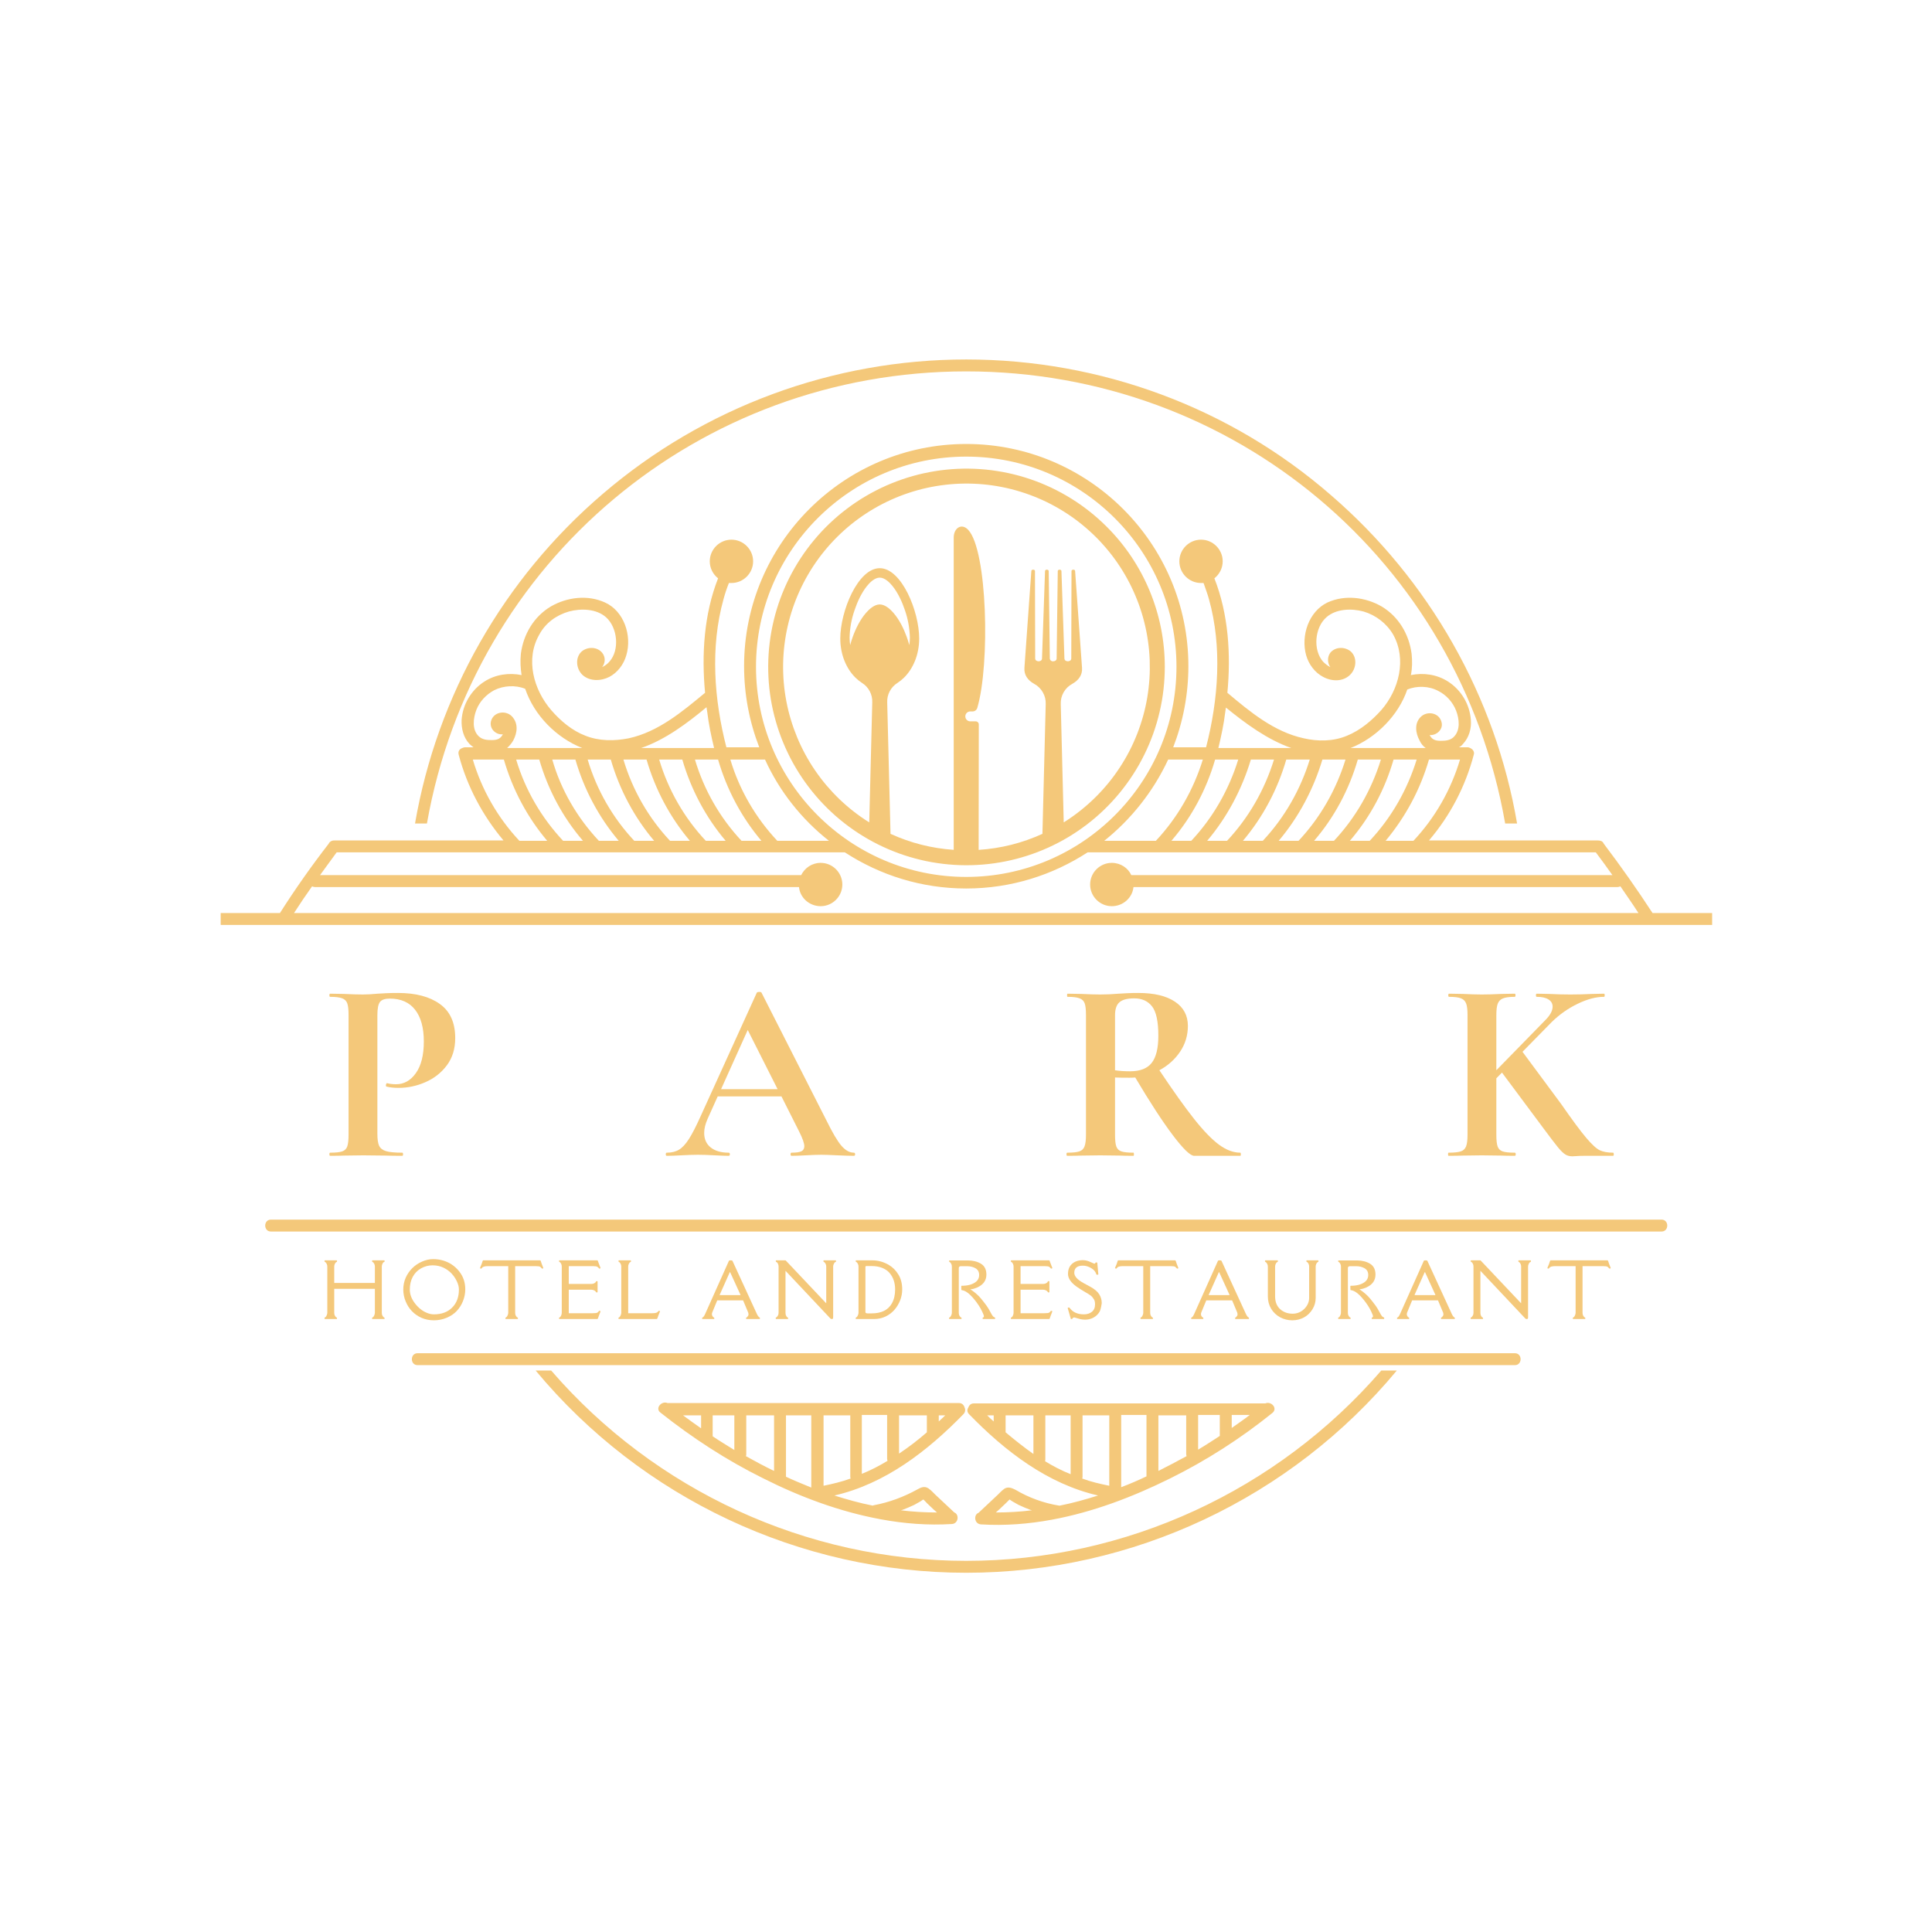 <svg xmlns="http://www.w3.org/2000/svg" xmlns:xlink="http://www.w3.org/1999/xlink" width="500" zoomAndPan="magnify" viewBox="0 0 375 375" height="500" preserveAspectRatio="xMidYMid meet" version="1.0"><defs><g/><clipPath id="d3b90919d0"><path d="M 42.828 69.773 L 332.328 69.773 L 332.328 305.273 L 42.828 305.273 Z M 42.828 69.773 " clip-rule="nonzero"/></clipPath><clipPath id="e761c4b770"><path d="M 144.844 86.699 L 230.344 86.699 L 230.344 172.199 L 144.844 172.199 Z M 144.844 86.699 " clip-rule="nonzero"/></clipPath></defs><g clip-path="url(#d3b90919d0)"><path fill="#f4c87a" d="M 322.508 239.039 C 320.758 239.039 318.934 239.039 317.18 239.039 C 300.984 239.039 284.719 239.039 268.523 239.039 C 250.016 239.039 231.504 239.039 212.926 239.039 C 193.715 239.039 174.504 239.039 155.223 239.039 C 136.926 239.039 118.555 239.039 100.258 239.039 C 84.34 239.039 68.496 239.039 52.582 239.039 C 51.109 239.039 51.109 236.727 52.582 236.727 C 54.332 236.727 56.156 236.727 57.91 236.727 C 74.105 236.727 90.371 236.727 106.566 236.727 C 125.074 236.727 143.586 236.727 162.164 236.727 C 181.375 236.727 200.586 236.727 219.867 236.727 C 238.164 236.727 256.535 236.727 274.832 236.727 C 290.75 236.727 306.594 236.727 322.508 236.727 C 323.98 236.727 323.98 239.039 322.508 239.039 Z M 294.043 262.66 C 277.219 262.66 260.391 262.66 243.633 262.66 C 231.086 262.66 218.605 262.66 206.055 262.66 C 195.047 262.66 184.109 262.66 173.102 262.66 C 160.902 262.66 148.703 262.66 136.574 262.66 C 120.449 262.66 104.254 262.66 88.125 262.66 C 85.742 262.66 83.43 262.66 81.047 262.66 C 79.574 262.66 79.574 264.973 81.047 264.973 C 97.871 264.973 114.699 264.973 131.457 264.973 C 144.004 264.973 156.484 264.973 169.035 264.973 C 180.043 264.973 190.98 264.973 201.988 264.973 C 214.188 264.973 226.387 264.973 238.516 264.973 C 254.641 264.973 270.836 264.973 286.965 264.973 C 289.348 264.973 291.66 264.973 294.043 264.973 C 295.516 264.973 295.516 262.66 294.043 262.66 Z M 187.543 302.961 C 156.555 302.961 127.109 289.293 106.988 266.023 L 103.973 266.023 C 124.516 290.766 155.223 305.273 187.543 305.273 C 219.867 305.273 250.574 290.766 271.117 266.023 L 268.102 266.023 C 247.98 289.293 218.535 302.961 187.543 302.961 Z M 161.953 290.277 C 164.406 291.047 166.863 291.746 169.387 292.238 C 169.457 292.238 169.527 292.168 169.598 292.168 C 172.609 291.605 175.414 290.555 178.078 289.086 C 178.711 288.734 179.41 288.383 180.184 288.875 C 180.812 289.293 181.305 289.926 181.867 290.414 C 182.988 291.469 184.109 292.52 185.23 293.57 C 186.211 293.922 186.074 295.742 184.742 295.812 C 180.113 296.094 175.555 295.742 171 294.902 C 163.004 293.43 155.293 290.555 148.07 286.91 C 140.992 283.406 134.332 279.062 128.16 274.156 C 127.109 273.312 128.441 271.844 129.562 272.332 L 186.145 272.332 C 186.703 272.332 187.055 272.684 187.195 273.105 C 187.406 273.523 187.406 274.016 187.055 274.434 C 180.043 281.656 171.77 288.031 161.953 290.277 Z M 174.855 293.148 C 177.168 293.43 179.48 293.57 181.867 293.57 C 181.656 293.359 181.445 293.219 181.234 293.008 C 180.812 292.59 180.324 292.168 179.902 291.746 C 179.691 291.539 179.48 291.258 179.203 291.047 C 178.992 291.188 178.711 291.398 178.57 291.469 C 178.219 291.676 177.801 291.887 177.449 292.098 C 176.676 292.449 175.906 292.801 175.137 293.078 C 174.996 293.078 174.926 293.148 174.855 293.148 Z M 136.082 274.715 L 132.578 274.715 C 133.699 275.559 134.891 276.398 136.082 277.238 Z M 142.535 274.715 L 138.328 274.715 L 138.328 278.781 C 139.027 279.273 139.73 279.691 140.5 280.184 C 141.199 280.602 141.832 281.023 142.535 281.445 Z M 150.246 274.715 L 144.848 274.715 L 144.848 282.285 C 144.848 282.426 144.848 282.496 144.777 282.637 C 146.531 283.617 148.352 284.598 150.246 285.508 Z M 157.469 274.715 L 152.559 274.715 L 152.559 286.633 C 154.172 287.402 155.785 288.031 157.469 288.734 Z M 165.109 286.98 C 165.039 286.84 165.039 286.699 165.039 286.562 L 165.039 274.715 L 159.852 274.715 L 159.852 288.383 C 161.605 288.031 163.355 287.613 165.109 286.98 Z M 172.262 283.547 C 172.262 283.406 172.191 283.336 172.191 283.195 L 172.191 274.645 L 167.281 274.645 L 167.281 286.07 C 169.035 285.371 170.648 284.527 172.262 283.547 Z M 179.902 278.012 C 179.902 277.941 179.902 277.941 179.902 278.012 L 179.902 274.715 L 174.504 274.715 L 174.504 282.145 C 176.398 280.883 178.219 279.48 179.902 278.012 Z M 183.477 274.715 L 182.215 274.715 L 182.215 275.906 C 182.637 275.488 183.059 275.137 183.477 274.715 Z M 205.703 292.238 C 208.227 291.746 210.684 291.047 213.137 290.277 C 203.32 288.031 195.047 281.656 188.105 274.504 C 187.684 274.086 187.684 273.594 187.965 273.176 C 188.105 272.754 188.457 272.402 189.016 272.402 L 245.598 272.402 C 246.719 271.914 248.051 273.312 247 274.227 C 240.828 279.203 234.168 283.477 227.086 286.98 C 219.867 290.555 212.152 293.5 204.16 294.973 C 199.605 295.812 195.047 296.164 190.418 295.883 C 189.086 295.812 188.945 293.992 189.93 293.641 C 191.051 292.59 192.172 291.539 193.293 290.484 C 193.855 289.996 194.348 289.363 194.977 288.945 C 195.68 288.523 196.379 288.805 197.082 289.152 C 199.676 290.695 202.547 291.746 205.562 292.238 C 205.562 292.238 205.633 292.238 205.703 292.238 Z M 200.305 293.148 C 200.234 293.148 200.164 293.078 200.023 293.078 C 199.254 292.801 198.48 292.449 197.711 292.098 C 197.359 291.887 196.941 291.676 196.59 291.469 C 196.449 291.398 196.168 291.188 195.957 291.047 C 195.746 291.258 195.469 291.539 195.258 291.746 C 194.836 292.168 194.348 292.59 193.926 293.008 C 193.715 293.219 193.504 293.359 193.293 293.57 C 195.609 293.57 197.992 293.43 200.305 293.148 Z M 239.078 277.168 C 240.27 276.328 241.391 275.559 242.582 274.645 L 239.078 274.645 Z M 232.555 281.375 C 233.258 280.953 233.957 280.531 234.59 280.113 C 235.289 279.691 235.992 279.203 236.762 278.711 L 236.762 274.645 L 232.555 274.645 Z M 224.844 285.508 C 226.668 284.598 228.488 283.617 230.312 282.637 C 230.312 282.566 230.242 282.426 230.242 282.285 L 230.242 274.715 L 224.844 274.715 Z M 217.621 288.664 C 219.305 288.031 220.918 287.332 222.531 286.562 L 222.531 274.645 L 217.621 274.645 Z M 192.875 274.715 L 191.613 274.715 C 192.031 275.137 192.453 275.559 192.875 275.906 Z M 200.586 274.715 L 195.188 274.715 L 195.188 277.941 C 195.188 277.941 195.188 277.941 195.188 278.012 C 196.941 279.48 198.691 280.883 200.586 282.215 Z M 207.809 274.715 L 202.898 274.715 L 202.898 283.266 C 202.898 283.406 202.898 283.547 202.828 283.617 C 204.441 284.598 206.055 285.441 207.809 286.141 Z M 215.309 288.383 L 215.309 274.715 L 210.121 274.715 L 210.121 286.562 C 210.121 286.699 210.121 286.84 210.051 286.98 C 211.734 287.613 213.555 288.031 215.309 288.383 Z M 150.246 129.422 C 150.246 108.816 167.004 92.062 187.613 92.062 C 208.227 92.062 224.984 108.816 224.984 129.422 C 224.984 150.027 208.227 166.777 187.613 166.777 C 167.004 166.777 150.246 150.027 150.246 129.422 Z M 151.016 129.422 C 151.016 149.605 167.422 166.008 187.613 166.008 C 207.809 166.008 224.215 149.605 224.215 129.422 C 224.215 109.234 207.809 92.836 187.613 92.836 C 167.422 92.836 151.016 109.234 151.016 129.422 Z M 332.324 177.223 L 332.324 179.535 L 42.836 179.535 L 42.836 177.223 L 54.332 177.223 C 57.277 172.598 60.434 168.109 63.797 163.766 C 63.797 163.695 63.867 163.695 63.867 163.625 C 64.008 163.414 64.219 163.273 64.43 163.203 C 64.57 163.133 64.781 163.133 64.988 163.133 L 97.73 163.133 C 93.664 158.297 90.652 152.621 89.039 146.523 C 88.828 145.82 89.25 145.332 89.738 145.191 C 89.879 145.121 90.09 145.051 90.23 145.051 L 91.914 145.051 C 91.633 144.84 91.352 144.629 91.141 144.418 C 89.949 143.16 89.527 141.406 89.598 139.723 C 89.809 136.711 91.492 133.906 94.016 132.293 C 96.191 130.895 98.785 130.543 101.238 131.031 C 101.027 129.699 100.957 128.301 101.098 126.898 C 101.59 123.113 103.621 119.68 106.918 117.715 C 110.07 115.895 114.066 115.402 117.434 116.945 C 121.148 118.629 122.691 123.395 121.57 127.18 C 121.078 128.93 119.887 130.543 118.273 131.383 C 116.66 132.223 114.418 132.293 113.016 130.961 C 111.824 129.77 111.613 127.668 112.875 126.477 C 113.996 125.496 115.891 125.496 116.871 126.688 C 117.574 127.527 117.504 128.719 116.871 129.492 C 117.434 129.211 117.926 128.859 118.273 128.441 C 120.309 126.195 119.887 121.852 117.645 119.82 C 115.75 118.137 112.734 118.066 110.422 118.695 C 107.969 119.398 105.863 120.941 104.672 123.184 C 101.938 127.949 103.551 133.836 106.988 137.832 C 108.809 139.934 111.055 141.828 113.648 142.809 C 116.312 143.859 119.258 143.859 122.062 143.297 C 127.809 142.035 132.438 138.113 136.855 134.469 C 136.152 127.039 136.645 119.188 139.379 112.25 C 138.398 111.477 137.766 110.285 137.766 108.953 C 137.766 106.641 139.66 104.75 141.973 104.75 C 144.285 104.75 146.18 106.641 146.18 108.953 C 146.18 111.27 144.285 113.16 141.973 113.16 C 141.832 113.16 141.691 113.16 141.48 113.16 C 141.062 114.211 140.711 115.262 140.43 116.312 C 137.836 125.637 138.605 135.801 140.992 145.051 L 147.371 145.051 C 145.477 140.145 144.426 134.887 144.426 129.281 C 144.426 105.52 163.777 86.176 187.547 86.176 C 211.312 86.176 230.664 105.52 230.664 129.281 C 230.664 134.816 229.613 140.145 227.719 145.051 L 234.098 145.051 C 236.484 135.801 237.254 125.566 234.66 116.312 C 234.379 115.262 233.957 114.211 233.609 113.16 C 233.469 113.16 233.328 113.16 233.117 113.16 C 230.805 113.16 228.91 111.27 228.91 108.953 C 228.91 106.641 230.805 104.75 233.117 104.75 C 235.43 104.75 237.324 106.641 237.324 108.953 C 237.324 110.285 236.691 111.477 235.711 112.25 C 238.445 119.188 238.938 127.039 238.234 134.469 C 242.652 138.184 247.281 142.035 253.027 143.297 C 255.762 143.93 258.777 143.93 261.441 142.809 C 264.035 141.758 266.281 139.863 268.102 137.832 C 271.539 133.906 273.082 127.949 270.418 123.184 C 269.156 121.012 267.051 119.398 264.668 118.695 C 262.355 118.066 259.34 118.137 257.445 119.82 C 255.203 121.781 254.781 126.125 256.816 128.441 C 257.164 128.789 257.656 129.211 258.219 129.492 C 257.656 128.719 257.586 127.527 258.219 126.688 C 259.199 125.496 261.094 125.496 262.215 126.477 C 263.477 127.668 263.266 129.77 262.074 130.961 C 260.672 132.363 258.496 132.293 256.816 131.383 C 255.203 130.543 254.012 128.93 253.52 127.18 C 252.469 123.395 254.012 118.695 257.656 116.945 C 261.023 115.402 265.02 115.895 268.172 117.715 C 271.469 119.68 273.5 123.113 273.992 126.898 C 274.133 128.301 274.133 129.633 273.852 131.031 C 276.305 130.543 278.898 130.895 281.074 132.293 C 283.598 133.906 285.281 136.711 285.492 139.723 C 285.633 141.406 285.141 143.16 283.949 144.418 C 283.738 144.699 283.457 144.91 283.176 145.051 L 284.859 145.051 C 285.07 145.051 285.211 145.121 285.352 145.191 C 285.84 145.402 286.262 145.891 286.051 146.523 C 284.438 152.621 281.496 158.297 277.359 163.133 L 310.102 163.133 C 310.309 163.133 310.449 163.133 310.66 163.203 C 310.941 163.273 311.082 163.414 311.223 163.625 C 311.223 163.695 311.293 163.695 311.293 163.766 C 314.586 168.109 317.742 172.598 320.758 177.223 Z M 283.387 147.434 L 277.359 147.434 C 275.676 153.25 272.801 158.578 268.945 163.203 L 274.344 163.203 C 278.551 158.719 281.633 153.32 283.387 147.434 Z M 227.367 163.203 L 231.223 163.203 C 235.43 158.719 238.516 153.32 240.34 147.434 L 235.852 147.434 C 234.168 153.25 231.293 158.648 227.367 163.203 Z M 234.309 163.203 L 238.164 163.203 C 242.371 158.719 245.457 153.32 247.281 147.434 L 242.793 147.434 C 241.039 153.25 238.164 158.648 234.309 163.203 Z M 241.25 163.203 L 245.105 163.203 C 249.312 158.719 252.398 153.32 254.223 147.434 L 249.664 147.434 C 247.98 153.25 245.105 158.648 241.25 163.203 Z M 248.191 163.203 L 252.047 163.203 C 256.254 158.719 259.34 153.32 261.16 147.434 L 256.676 147.434 C 254.922 153.25 252.047 158.648 248.191 163.203 Z M 255.062 163.203 L 258.918 163.203 C 263.125 158.719 266.211 153.32 268.031 147.434 L 263.547 147.434 C 261.863 153.25 258.988 158.648 255.062 163.203 Z M 262.004 163.203 L 265.859 163.203 C 270.066 158.719 273.152 153.32 274.973 147.434 L 270.488 147.434 C 268.805 153.25 265.93 158.648 262.004 163.203 Z M 262.145 145.191 L 276.727 145.191 C 276.234 144.84 275.816 144.352 275.535 143.719 C 274.766 142.316 274.484 140.426 275.746 139.164 C 277.008 137.902 279.391 138.32 279.812 140.215 C 280.164 141.617 278.762 142.809 277.496 142.668 C 277.496 142.738 277.566 142.738 277.566 142.809 C 278.059 143.648 278.762 143.789 279.672 143.789 C 280.582 143.789 281.426 143.719 282.125 143.09 C 283.527 141.758 283.246 139.512 282.617 137.902 C 281.984 136.289 280.723 134.887 279.18 134.117 C 277.359 133.137 275.043 133.066 273.152 133.836 C 271.469 138.812 267.121 143.227 262.145 145.191 Z M 236.484 145.191 L 250.645 145.191 C 246.02 143.578 241.742 140.426 237.957 137.34 C 237.887 137.621 237.887 137.902 237.816 138.254 C 237.535 140.566 237.043 142.879 236.484 145.191 Z M 226.738 147.434 C 223.863 153.602 219.586 159 214.328 163.203 L 224.352 163.203 C 228.559 158.719 231.645 153.32 233.469 147.434 L 227.02 147.434 C 226.879 147.434 226.809 147.434 226.738 147.434 Z M 187.543 170.211 C 210.051 170.211 228.352 151.918 228.352 129.422 C 228.352 106.922 210.051 88.629 187.543 88.629 C 165.039 88.629 146.738 106.922 146.738 129.422 C 146.738 151.918 165.039 170.211 187.543 170.211 Z M 141.762 147.434 C 143.516 153.32 146.668 158.719 150.875 163.203 L 160.902 163.203 C 155.574 159 151.297 153.602 148.492 147.434 C 148.422 147.434 148.352 147.434 148.281 147.434 Z M 116.242 163.203 L 120.098 163.203 C 116.242 158.648 113.367 153.25 111.684 147.434 L 107.195 147.434 C 108.879 153.32 112.035 158.719 116.242 163.203 Z M 104.672 147.434 L 100.188 147.434 C 101.938 153.32 105.094 158.719 109.301 163.203 L 113.156 163.203 C 109.23 158.648 106.355 153.25 104.672 147.434 Z M 123.113 163.203 L 126.969 163.203 C 123.113 158.648 120.238 153.25 118.555 147.434 L 114.066 147.434 C 115.82 153.32 118.906 158.719 123.113 163.203 Z M 130.055 163.203 L 133.91 163.203 C 130.055 158.648 127.18 153.25 125.496 147.434 L 121.008 147.434 C 122.762 153.32 125.848 158.719 130.055 163.203 Z M 136.996 163.203 L 140.852 163.203 C 136.996 158.648 134.121 153.25 132.438 147.434 L 127.949 147.434 C 129.703 153.32 132.789 158.719 136.996 163.203 Z M 143.934 163.203 L 147.793 163.203 C 143.934 158.648 141.062 153.25 139.379 147.434 L 134.891 147.434 C 136.645 153.32 139.73 158.719 143.934 163.203 Z M 124.445 145.191 L 138.605 145.191 C 138.047 142.879 137.555 140.566 137.273 138.184 C 137.203 137.902 137.203 137.621 137.133 137.27 C 133.418 140.355 129.141 143.578 124.445 145.191 Z M 99.625 143.719 C 99.273 144.352 98.855 144.77 98.434 145.191 L 113.016 145.191 C 108.039 143.227 103.691 138.883 101.938 133.695 C 100.047 132.926 97.73 133.066 95.91 133.977 C 94.367 134.816 93.105 136.148 92.473 137.762 C 91.844 139.375 91.562 141.688 92.965 142.949 C 93.664 143.578 94.508 143.648 95.418 143.648 C 96.328 143.648 97.031 143.508 97.523 142.668 C 97.523 142.668 97.59 142.598 97.59 142.527 C 96.328 142.668 94.996 141.547 95.277 140.074 C 95.699 138.184 98.082 137.762 99.344 139.023 C 100.676 140.426 100.395 142.246 99.625 143.719 Z M 100.816 163.203 L 106.215 163.203 C 102.359 158.648 99.484 153.25 97.801 147.434 L 91.773 147.434 C 93.523 153.32 96.609 158.719 100.816 163.203 Z M 318.023 177.223 C 316.902 175.469 315.707 173.789 314.516 172.035 C 314.375 172.105 314.168 172.176 313.957 172.176 L 220.008 172.176 C 219.797 174.277 217.973 175.891 215.801 175.891 C 213.484 175.891 211.594 173.996 211.594 171.684 C 211.594 169.371 213.484 167.48 215.801 167.48 C 217.484 167.48 218.953 168.461 219.586 169.863 L 312.973 169.863 C 311.922 168.391 310.871 166.918 309.75 165.445 L 211.242 165.445 C 211.172 165.445 211.172 165.445 211.102 165.445 C 204.301 169.863 196.238 172.457 187.543 172.457 C 178.852 172.457 170.789 169.863 163.988 165.445 C 163.918 165.445 163.918 165.445 163.848 165.445 L 65.34 165.445 C 64.289 166.918 63.168 168.391 62.117 169.863 L 155.504 169.863 C 156.203 168.461 157.605 167.48 159.289 167.48 C 161.605 167.48 163.496 169.371 163.496 171.684 C 163.496 173.996 161.605 175.891 159.289 175.891 C 157.117 175.891 155.293 174.277 155.082 172.176 L 61.133 172.176 C 60.922 172.176 60.715 172.105 60.574 172.035 C 59.383 173.719 58.188 175.469 57.066 177.223 Z M 187.543 72.086 C 239.566 72.086 283.246 108.883 292.152 159.84 L 294.465 159.84 C 290.258 135.168 277.43 112.598 258.359 96.129 C 238.797 79.098 213.625 69.773 187.543 69.773 C 161.672 69.773 136.645 79.027 117.012 95.848 C 97.73 112.32 84.832 135.027 80.555 159.84 L 82.867 159.84 C 91.844 108.953 135.664 72.086 187.543 72.086 Z M 187.543 72.086 " fill-opacity="1" fill-rule="nonzero"/></g><g clip-path="url(#e761c4b770)"><path fill="#f4c87a" d="M 187.594 86.699 C 164.02 86.699 144.844 105.879 144.844 129.449 C 144.844 153.023 164.02 172.203 187.594 172.203 C 211.168 172.203 230.344 153.023 230.344 129.449 C 230.344 105.879 211.168 86.699 187.594 86.699 Z M 187.594 170.965 C 164.703 170.965 146.078 152.344 146.078 129.449 C 146.078 106.559 164.703 87.938 187.594 87.938 C 210.48 87.938 229.105 106.559 229.105 129.449 C 229.105 152.344 210.48 170.965 187.594 170.965 Z M 187.594 170.965 " fill-opacity="1" fill-rule="nonzero"/></g><path fill="#f4c87a" d="M 214.809 102.234 C 214.289 101.715 213.758 101.211 213.207 100.719 C 212.66 100.23 212.098 99.758 211.52 99.301 C 210.945 98.844 210.355 98.406 209.758 97.98 C 209.156 97.559 208.543 97.152 207.918 96.766 C 207.293 96.375 206.66 96.008 206.016 95.656 C 205.371 95.305 204.715 94.969 204.051 94.656 C 203.387 94.344 202.711 94.047 202.031 93.77 C 201.352 93.496 200.66 93.238 199.965 93.004 C 199.27 92.766 198.566 92.551 197.859 92.355 C 197.152 92.16 196.438 91.984 195.719 91.828 C 195 91.672 194.277 91.539 193.551 91.426 C 192.828 91.312 192.098 91.219 191.367 91.145 C 190.633 91.074 189.902 91.023 189.168 90.992 C 188.434 90.965 187.699 90.953 186.965 90.965 C 186.23 90.977 185.496 91.012 184.762 91.066 C 184.027 91.121 183.297 91.195 182.57 91.289 C 181.84 91.387 181.117 91.504 180.395 91.641 C 179.672 91.777 178.953 91.938 178.242 92.113 C 177.527 92.293 176.82 92.492 176.121 92.711 C 175.418 92.93 174.723 93.168 174.035 93.43 C 173.348 93.688 172.668 93.965 171.996 94.262 C 171.324 94.562 170.66 94.879 170.008 95.215 C 169.355 95.551 168.711 95.902 168.078 96.277 C 167.441 96.648 166.82 97.039 166.211 97.449 C 165.598 97.855 165 98.281 164.414 98.727 C 163.828 99.168 163.254 99.625 162.691 100.102 C 162.133 100.578 161.586 101.07 161.055 101.574 C 160.52 102.082 160.004 102.605 159.5 103.141 C 159 103.676 158.512 104.227 158.043 104.793 C 157.57 105.355 157.117 105.934 156.68 106.523 C 156.242 107.113 155.82 107.715 155.418 108.332 C 155.012 108.945 154.629 109.57 154.262 110.207 C 153.895 110.844 153.543 111.488 153.215 112.145 C 152.883 112.805 152.57 113.469 152.281 114.141 C 151.988 114.816 151.715 115.5 151.461 116.188 C 151.207 116.879 150.977 117.574 150.762 118.277 C 150.547 118.98 150.355 119.691 150.184 120.406 C 150.012 121.121 149.859 121.84 149.727 122.562 C 149.594 123.285 149.484 124.012 149.395 124.742 C 149.305 125.469 149.234 126.199 149.188 126.934 C 149.141 127.668 149.113 128.402 149.105 129.137 C 149.102 129.871 149.113 130.605 149.152 131.34 C 149.188 132.074 149.242 132.809 149.32 133.539 C 149.398 134.27 149.5 134.996 149.617 135.723 C 149.738 136.445 149.879 137.168 150.039 137.887 C 150.199 138.602 150.383 139.312 150.586 140.02 C 150.785 140.727 151.008 141.426 151.25 142.121 C 151.492 142.816 151.754 143.504 152.035 144.18 C 152.316 144.859 152.617 145.531 152.938 146.191 C 153.254 146.855 153.594 147.508 153.949 148.148 C 154.309 148.793 154.684 149.422 155.078 150.043 C 155.469 150.664 155.879 151.273 156.309 151.871 C 156.738 152.469 157.18 153.055 157.645 153.625 C 158.105 154.195 158.582 154.754 159.074 155.301 C 159.57 155.844 160.078 156.375 160.602 156.891 C 161.125 157.406 161.664 157.906 162.215 158.391 C 162.77 158.875 163.336 159.344 163.914 159.793 C 164.496 160.246 165.086 160.684 165.691 161.102 C 166.293 161.52 166.91 161.918 167.539 162.301 C 168.164 162.684 168.805 163.051 169.449 163.395 C 170.098 163.742 170.758 164.07 171.422 164.379 C 172.09 164.688 172.766 164.977 173.449 165.246 C 174.133 165.52 174.824 165.77 175.52 166 C 176.219 166.23 176.922 166.438 177.633 166.629 C 178.344 166.82 179.059 166.988 179.777 167.141 C 180.496 167.289 181.219 167.418 181.949 167.523 C 182.676 167.633 183.402 167.719 184.137 167.785 C 184.867 167.852 185.602 167.895 186.336 167.922 C 187.07 167.945 187.805 167.949 188.539 167.93 C 189.273 167.91 190.008 167.871 190.742 167.812 C 191.473 167.754 192.203 167.672 192.93 167.57 C 193.66 167.469 194.383 167.344 195.105 167.203 C 195.824 167.059 196.539 166.895 197.254 166.711 C 197.965 166.523 198.668 166.32 199.367 166.098 C 200.07 165.871 200.762 165.625 201.445 165.363 C 202.133 165.098 202.809 164.812 203.48 164.512 C 204.148 164.207 204.809 163.883 205.461 163.543 C 206.113 163.203 206.754 162.844 207.383 162.465 C 208.012 162.086 208.633 161.691 209.238 161.277 C 209.848 160.863 210.441 160.434 211.027 159.988 C 211.609 159.539 212.18 159.074 212.734 158.598 C 213.293 158.117 213.836 157.621 214.363 157.109 C 214.891 156.598 215.402 156.07 215.902 155.531 C 216.398 154.992 216.883 154.438 217.348 153.867 C 217.812 153.301 218.262 152.719 218.695 152.125 C 219.129 151.531 219.547 150.926 219.941 150.309 C 220.34 149.691 220.723 149.062 221.086 148.422 C 221.445 147.781 221.789 147.133 222.113 146.473 C 222.441 145.816 222.746 145.148 223.031 144.473 C 223.32 143.793 223.586 143.109 223.836 142.418 C 224.082 141.727 224.309 141.027 224.516 140.32 C 224.727 139.617 224.91 138.906 225.078 138.191 C 225.246 137.477 225.391 136.754 225.52 136.031 C 225.645 135.309 225.75 134.578 225.832 133.852 C 225.918 133.121 225.98 132.387 226.02 131.652 C 226.062 130.922 226.086 130.188 226.086 129.449 C 226.086 126.922 225.844 124.418 225.352 121.941 C 224.859 119.461 224.129 117.051 223.164 114.719 C 222.195 112.383 221.008 110.164 219.605 108.062 C 218.199 105.961 216.602 104.02 214.809 102.234 Z M 212.758 154.613 C 210.852 156.523 208.754 158.191 206.469 159.625 L 205.891 136.664 C 205.859 135.848 206.047 135.086 206.449 134.375 C 206.855 133.664 207.422 133.117 208.141 132.727 C 209.328 132.066 210.129 131.031 210.02 129.625 L 208.676 110.816 C 208.652 110.48 207.977 110.5 207.977 110.836 L 207.934 127.809 C 207.934 128.535 206.621 128.539 206.605 127.82 L 206.023 110.832 C 206.012 110.488 205.324 110.488 205.312 110.832 L 205.094 127.82 C 205.086 128.176 204.758 128.355 204.43 128.355 C 204.266 128.375 204.117 128.332 203.988 128.227 C 203.855 128.121 203.785 127.984 203.77 127.82 L 203.551 110.832 C 203.539 110.488 202.848 110.488 202.84 110.832 L 202.254 127.82 C 202.242 128.539 200.93 128.535 200.926 127.809 L 200.887 110.836 C 200.887 110.496 200.211 110.48 200.184 110.816 L 198.84 129.625 C 198.73 131.031 199.531 132.066 200.723 132.727 C 201.441 133.117 202.004 133.664 202.41 134.375 C 202.816 135.082 203.004 135.848 202.973 136.664 L 202.336 161.848 C 198.398 163.645 194.273 164.68 189.953 164.961 L 189.984 140.602 C 189.98 140.434 189.918 140.297 189.801 140.184 C 189.68 140.066 189.539 140.012 189.375 140.012 L 188.316 140.012 C 188.055 140.008 187.832 139.914 187.645 139.727 C 187.461 139.539 187.371 139.312 187.367 139.051 C 187.371 138.789 187.461 138.562 187.645 138.375 C 187.832 138.188 188.055 138.094 188.316 138.09 L 188.762 138.09 C 188.98 138.09 189.172 138.027 189.348 137.898 C 189.52 137.77 189.637 137.598 189.695 137.391 C 192.188 128.918 191.652 106.82 187.934 102.848 C 186.629 101.449 185.117 102.516 185.117 104.328 L 185.117 164.953 C 180.84 164.66 176.75 163.629 172.848 161.848 L 172.207 136.336 C 172.176 135.57 172.34 134.848 172.695 134.172 C 173.055 133.496 173.559 132.953 174.207 132.547 C 174.648 132.258 175.062 131.93 175.441 131.559 C 177.246 129.801 178.414 127.047 178.414 123.945 C 178.414 118.621 174.984 110.285 170.758 110.285 C 166.527 110.285 163.098 118.621 163.098 123.945 C 163.098 127.02 164.242 129.75 166.023 131.512 C 166.414 131.902 166.844 132.246 167.305 132.547 C 167.953 132.953 168.457 133.496 168.816 134.172 C 169.172 134.848 169.336 135.57 169.305 136.336 L 168.719 159.625 C 167.684 158.98 166.684 158.281 165.719 157.527 C 164.754 156.777 163.832 155.98 162.949 155.133 C 162.07 154.289 161.234 153.398 160.441 152.469 C 159.652 151.535 158.914 150.566 158.223 149.559 C 157.531 148.551 156.895 147.508 156.312 146.434 C 155.73 145.359 155.203 144.262 154.734 143.133 C 154.266 142.004 153.855 140.855 153.504 139.684 C 153.152 138.516 152.859 137.328 152.633 136.129 C 152.402 134.93 152.234 133.723 152.129 132.504 C 152.027 131.285 151.984 130.066 152.004 128.848 C 152.023 127.625 152.109 126.406 152.254 125.195 C 152.402 123.98 152.609 122.777 152.879 121.586 C 153.148 120.395 153.48 119.223 153.871 118.062 C 154.262 116.906 154.711 115.773 155.219 114.66 C 155.727 113.551 156.289 112.469 156.91 111.414 C 157.527 110.359 158.199 109.344 158.922 108.359 C 159.648 107.375 160.418 106.43 161.242 105.523 C 162.062 104.621 162.93 103.762 163.84 102.945 C 164.746 102.129 165.695 101.363 166.688 100.645 C 167.676 99.93 168.699 99.262 169.754 98.652 C 170.812 98.039 171.898 97.484 173.012 96.984 C 174.129 96.48 175.266 96.039 176.426 95.656 C 177.586 95.273 178.762 94.949 179.953 94.688 C 181.148 94.426 182.352 94.227 183.566 94.09 C 184.781 93.949 185.996 93.875 187.219 93.863 C 188.441 93.852 189.66 93.898 190.875 94.012 C 192.094 94.125 193.301 94.301 194.5 94.539 C 195.699 94.773 196.879 95.074 198.047 95.434 C 199.215 95.793 200.363 96.211 201.488 96.688 C 202.613 97.164 203.711 97.695 204.777 98.285 C 205.848 98.879 206.887 99.52 207.891 100.219 C 208.895 100.914 209.859 101.66 210.785 102.457 C 211.711 103.254 212.594 104.094 213.434 104.98 C 214.273 105.871 215.066 106.797 215.812 107.766 C 216.555 108.734 217.246 109.738 217.891 110.781 C 218.531 111.82 219.117 112.891 219.645 113.988 C 220.176 115.09 220.648 116.215 221.066 117.363 C 221.48 118.512 221.836 119.68 222.129 120.867 C 222.426 122.051 222.656 123.25 222.828 124.461 C 223 125.668 223.109 126.883 223.156 128.105 C 223.199 129.328 223.184 130.547 223.105 131.766 C 223.023 132.984 222.883 134.195 222.68 135.402 C 222.477 136.605 222.211 137.797 221.883 138.973 C 221.555 140.152 221.168 141.309 220.723 142.445 C 220.277 143.582 219.773 144.695 219.215 145.781 C 218.652 146.867 218.039 147.918 217.367 148.941 C 216.699 149.965 215.98 150.949 215.211 151.898 C 214.438 152.844 213.621 153.75 212.758 154.617 Z M 170.754 117.32 C 169.699 117.32 168.684 118.27 168.074 118.977 C 166.938 120.297 166.086 122.027 165.512 123.625 C 165.332 124.133 165.16 124.668 165.016 125.219 C 164.941 124.73 164.906 124.238 164.906 123.746 C 164.949 121.922 165.273 120.145 165.875 118.422 C 166.41 116.828 167.199 115.098 168.258 113.773 C 168.824 113.066 169.77 112.117 170.758 112.117 C 171.742 112.117 172.688 113.066 173.254 113.773 C 174.312 115.098 175.102 116.828 175.637 118.422 C 176.238 120.145 176.559 121.922 176.605 123.746 C 176.605 124.238 176.566 124.73 176.496 125.219 C 176.348 124.668 176.18 124.133 175.996 123.625 C 175.422 122.027 174.574 120.297 173.438 118.977 C 172.828 118.27 171.812 117.32 170.754 117.32 Z M 170.754 117.32 " fill-opacity="1" fill-rule="evenodd"/><g fill="#f4c87a" fill-opacity="1"><g transform="translate(62.374, 224.343)"><g><path d="M 10.875 -4.281 C 10.875 -3.207 10.988 -2.426 11.219 -1.938 C 11.457 -1.445 11.906 -1.102 12.562 -0.906 C 13.219 -0.707 14.266 -0.609 15.703 -0.609 C 15.805 -0.609 15.859 -0.504 15.859 -0.297 C 15.859 -0.098 15.805 0 15.703 0 C 14.328 0 13.254 -0.016 12.484 -0.047 L 8.109 -0.094 L 4.438 -0.047 C 3.758 -0.016 2.852 0 1.719 0 C 1.613 0 1.562 -0.098 1.562 -0.297 C 1.562 -0.504 1.613 -0.609 1.719 -0.609 C 2.789 -0.609 3.566 -0.691 4.047 -0.859 C 4.535 -1.023 4.863 -1.348 5.031 -1.828 C 5.195 -2.316 5.281 -3.066 5.281 -4.078 L 5.281 -27.391 C 5.281 -28.391 5.195 -29.125 5.031 -29.594 C 4.863 -30.07 4.523 -30.398 4.016 -30.578 C 3.516 -30.766 2.75 -30.859 1.719 -30.859 C 1.613 -30.859 1.562 -30.957 1.562 -31.156 C 1.562 -31.363 1.613 -31.469 1.719 -31.469 L 4.375 -31.422 C 5.926 -31.348 7.156 -31.312 8.062 -31.312 C 8.863 -31.312 9.816 -31.363 10.922 -31.469 C 11.359 -31.5 11.91 -31.531 12.578 -31.562 C 13.254 -31.594 14.031 -31.609 14.906 -31.609 C 18.32 -31.609 21.02 -30.895 23 -29.469 C 24.988 -28.051 25.984 -25.848 25.984 -22.859 C 25.984 -20.773 25.441 -19.008 24.359 -17.562 C 23.285 -16.125 21.898 -15.035 20.203 -14.297 C 18.516 -13.555 16.781 -13.188 15 -13.188 C 14.094 -13.188 13.305 -13.27 12.641 -13.438 C 12.566 -13.438 12.531 -13.52 12.531 -13.688 C 12.531 -13.789 12.555 -13.891 12.609 -13.984 C 12.66 -14.086 12.719 -14.125 12.781 -14.094 C 13.289 -13.957 13.863 -13.891 14.5 -13.891 C 16.039 -13.891 17.32 -14.609 18.344 -16.047 C 19.375 -17.492 19.891 -19.547 19.891 -22.203 C 19.891 -24.848 19.328 -26.895 18.203 -28.344 C 17.078 -29.789 15.441 -30.516 13.297 -30.516 C 12.348 -30.516 11.707 -30.297 11.375 -29.859 C 11.039 -29.422 10.875 -28.562 10.875 -27.281 Z M 10.875 -4.281 "/></g></g></g><g fill="#f4c87a" fill-opacity="1"><g transform="translate(129.634, 224.343)"><g><path d="M 36.094 -0.609 C 36.258 -0.609 36.344 -0.504 36.344 -0.297 C 36.344 -0.098 36.258 0 36.094 0 C 35.426 0 34.383 -0.031 32.969 -0.094 C 31.5 -0.164 30.441 -0.203 29.797 -0.203 C 28.961 -0.203 27.941 -0.164 26.734 -0.094 C 25.586 -0.031 24.68 0 24.016 0 C 23.879 0 23.812 -0.098 23.812 -0.297 C 23.812 -0.504 23.879 -0.609 24.016 -0.609 C 24.891 -0.609 25.52 -0.695 25.906 -0.875 C 26.289 -1.062 26.484 -1.391 26.484 -1.859 C 26.484 -2.43 26.145 -3.391 25.469 -4.734 L 22.047 -11.531 L 9.672 -11.531 L 7.703 -7.156 C 7.266 -6.176 7.047 -5.27 7.047 -4.438 C 7.047 -3.227 7.473 -2.285 8.328 -1.609 C 9.18 -0.941 10.332 -0.609 11.781 -0.609 C 11.945 -0.609 12.031 -0.504 12.031 -0.297 C 12.031 -0.098 11.945 0 11.781 0 C 11.176 0 10.301 -0.031 9.156 -0.094 C 7.883 -0.164 6.781 -0.203 5.844 -0.203 C 4.938 -0.203 3.844 -0.164 2.562 -0.094 C 1.426 -0.031 0.504 0 -0.203 0 C -0.336 0 -0.406 -0.098 -0.406 -0.297 C -0.406 -0.504 -0.336 -0.609 -0.203 -0.609 C 0.734 -0.609 1.52 -0.801 2.156 -1.188 C 2.801 -1.57 3.441 -2.258 4.078 -3.25 C 4.711 -4.238 5.469 -5.707 6.344 -7.656 L 17.266 -31.672 C 17.336 -31.766 17.488 -31.812 17.719 -31.812 C 17.988 -31.812 18.141 -31.766 18.172 -31.672 L 30.766 -6.891 C 31.93 -4.516 32.898 -2.875 33.672 -1.969 C 34.453 -1.062 35.258 -0.609 36.094 -0.609 Z M 10.328 -12.938 L 21.297 -12.938 L 15.5 -24.422 Z M 10.328 -12.938 "/></g></g></g><g fill="#f4c87a" fill-opacity="1"><g transform="translate(205.099, 224.343)"><g><path d="M 35.641 -0.609 C 35.711 -0.609 35.75 -0.504 35.75 -0.297 C 35.75 -0.098 35.711 0 35.641 0 L 26.688 0 C 25.945 0 24.566 -1.332 22.547 -4 C 20.535 -6.664 18.102 -10.398 15.25 -15.203 C 14.977 -15.172 14.594 -15.156 14.094 -15.156 C 12.789 -15.156 11.867 -15.172 11.328 -15.203 L 11.328 -4.078 C 11.328 -3.035 11.41 -2.281 11.578 -1.812 C 11.742 -1.344 12.07 -1.023 12.562 -0.859 C 13.051 -0.691 13.832 -0.609 14.906 -0.609 C 14.969 -0.609 15 -0.504 15 -0.297 C 15 -0.098 14.969 0 14.906 0 C 13.789 0 12.914 -0.016 12.281 -0.047 L 8.453 -0.094 L 4.781 -0.047 C 4.113 -0.016 3.207 0 2.062 0 C 1.957 0 1.906 -0.098 1.906 -0.297 C 1.906 -0.504 1.957 -0.609 2.062 -0.609 C 3.133 -0.609 3.914 -0.691 4.406 -0.859 C 4.895 -1.023 5.227 -1.348 5.406 -1.828 C 5.594 -2.316 5.688 -3.066 5.688 -4.078 L 5.688 -27.391 C 5.688 -28.391 5.602 -29.125 5.438 -29.594 C 5.27 -30.07 4.93 -30.398 4.422 -30.578 C 3.922 -30.766 3.148 -30.859 2.109 -30.859 C 2.047 -30.859 2.016 -30.957 2.016 -31.156 C 2.016 -31.363 2.047 -31.469 2.109 -31.469 L 4.781 -31.422 C 6.32 -31.348 7.547 -31.312 8.453 -31.312 C 9.598 -31.312 10.789 -31.363 12.031 -31.469 C 12.469 -31.5 13.016 -31.531 13.672 -31.562 C 14.328 -31.594 15.055 -31.609 15.859 -31.609 C 18.91 -31.609 21.273 -31.047 22.953 -29.922 C 24.629 -28.805 25.469 -27.238 25.469 -25.219 C 25.469 -23.375 24.961 -21.703 23.953 -20.203 C 22.953 -18.711 21.613 -17.516 19.938 -16.609 C 22.625 -12.586 24.875 -9.43 26.688 -7.141 C 28.5 -4.859 30.109 -3.195 31.516 -2.156 C 32.922 -1.125 34.297 -0.609 35.641 -0.609 Z M 11.328 -16.609 C 12.129 -16.473 13.102 -16.406 14.25 -16.406 C 16.195 -16.406 17.598 -16.953 18.453 -18.047 C 19.305 -19.141 19.734 -20.895 19.734 -23.312 C 19.734 -26.062 19.328 -27.957 18.516 -29 C 17.711 -30.039 16.555 -30.562 15.047 -30.562 C 13.703 -30.562 12.742 -30.305 12.172 -29.797 C 11.609 -29.297 11.328 -28.457 11.328 -27.281 Z M 11.328 -16.609 "/></g></g></g><g fill="#f4c87a" fill-opacity="1"><g transform="translate(279.658, 224.343)"><g><path d="M 33.422 -0.609 C 33.523 -0.609 33.578 -0.504 33.578 -0.297 C 33.578 -0.098 33.523 0 33.422 0 L 27.797 0 C 27.254 0 26.797 0.016 26.422 0.047 C 26.055 0.078 25.758 0.094 25.531 0.094 C 24.988 0.094 24.523 -0.031 24.141 -0.281 C 23.754 -0.531 23.285 -0.988 22.734 -1.656 C 22.18 -2.332 21.195 -3.625 19.781 -5.531 C 19.613 -5.77 19.422 -6.031 19.203 -6.312 C 18.984 -6.602 18.738 -6.93 18.469 -7.297 L 11.875 -16.156 L 10.781 -15.047 L 10.781 -4.078 C 10.781 -3.035 10.863 -2.281 11.031 -1.812 C 11.195 -1.344 11.52 -1.023 12 -0.859 C 12.488 -0.691 13.27 -0.609 14.344 -0.609 C 14.477 -0.609 14.547 -0.504 14.547 -0.297 C 14.547 -0.098 14.477 0 14.344 0 C 13.238 0 12.367 -0.016 11.734 -0.047 L 7.953 -0.094 L 4.234 -0.047 C 3.555 -0.016 2.648 0 1.516 0 C 1.441 0 1.406 -0.098 1.406 -0.297 C 1.406 -0.504 1.441 -0.609 1.516 -0.609 C 2.586 -0.609 3.375 -0.691 3.875 -0.859 C 4.375 -1.023 4.719 -1.348 4.906 -1.828 C 5.094 -2.316 5.188 -3.066 5.188 -4.078 L 5.188 -27.391 C 5.188 -28.391 5.094 -29.125 4.906 -29.594 C 4.719 -30.07 4.379 -30.398 3.891 -30.578 C 3.41 -30.766 2.648 -30.859 1.609 -30.859 C 1.504 -30.859 1.453 -30.957 1.453 -31.156 C 1.453 -31.363 1.504 -31.469 1.609 -31.469 L 4.281 -31.422 C 5.82 -31.348 7.047 -31.312 7.953 -31.312 C 8.961 -31.312 10.238 -31.348 11.781 -31.422 L 14.344 -31.469 C 14.445 -31.469 14.5 -31.363 14.5 -31.156 C 14.5 -30.957 14.445 -30.859 14.344 -30.859 C 13.301 -30.859 12.535 -30.754 12.047 -30.547 C 11.566 -30.348 11.234 -30.004 11.047 -29.516 C 10.867 -29.035 10.781 -28.289 10.781 -27.281 L 10.781 -16.609 L 20.234 -26.281 C 21.211 -27.25 21.703 -28.141 21.703 -28.953 C 21.703 -29.555 21.43 -30.023 20.891 -30.359 C 20.359 -30.691 19.602 -30.859 18.625 -30.859 C 18.52 -30.859 18.469 -30.957 18.469 -31.156 C 18.469 -31.363 18.52 -31.469 18.625 -31.469 L 21 -31.422 C 22.469 -31.348 23.844 -31.312 25.125 -31.312 C 26.5 -31.312 27.926 -31.348 29.406 -31.422 L 31.672 -31.469 C 31.766 -31.469 31.812 -31.363 31.812 -31.156 C 31.812 -30.957 31.766 -30.859 31.672 -30.859 C 30.117 -30.859 28.422 -30.41 26.578 -29.516 C 24.734 -28.629 23.055 -27.453 21.547 -25.984 L 15.859 -20.188 L 23.312 -10.125 C 25.488 -7 27.125 -4.789 28.219 -3.5 C 29.312 -2.207 30.191 -1.398 30.859 -1.078 C 31.535 -0.766 32.391 -0.609 33.422 -0.609 Z M 33.422 -0.609 "/></g></g></g><g fill="#f4c87a" fill-opacity="1"><g transform="translate(62.186, 256.021)"><g><path d="M 0.891 -11.391 L 3.141 -11.391 C 3.203 -11.391 3.234 -11.348 3.234 -11.266 C 3.234 -11.18 3.223 -11.129 3.203 -11.109 C 3.18 -11.098 3.148 -11.082 3.109 -11.062 C 3.078 -11.051 3.031 -11.016 2.969 -10.953 C 2.914 -10.898 2.852 -10.797 2.781 -10.641 C 2.719 -10.484 2.688 -10.328 2.688 -10.172 L 2.688 -7 L 10.578 -7 L 10.578 -10.172 C 10.578 -10.504 10.461 -10.785 10.234 -11.016 C 10.211 -11.023 10.172 -11.047 10.109 -11.078 C 10.055 -11.109 10.031 -11.164 10.031 -11.25 C 10.031 -11.344 10.062 -11.391 10.125 -11.391 L 12.375 -11.391 C 12.438 -11.391 12.469 -11.348 12.469 -11.266 C 12.469 -11.18 12.457 -11.129 12.438 -11.109 C 12.414 -11.098 12.383 -11.082 12.344 -11.062 C 12.301 -11.051 12.25 -11.016 12.188 -10.953 C 12.133 -10.898 12.078 -10.797 12.016 -10.641 C 11.953 -10.484 11.922 -10.328 11.922 -10.172 L 11.922 -1.219 C 11.922 -0.875 12.031 -0.594 12.25 -0.375 C 12.27 -0.352 12.312 -0.328 12.375 -0.297 C 12.438 -0.273 12.469 -0.219 12.469 -0.125 C 12.469 -0.039 12.438 0 12.375 0 L 10.125 0 C 10.062 0 10.031 -0.039 10.031 -0.125 C 10.031 -0.207 10.039 -0.254 10.062 -0.266 C 10.082 -0.285 10.109 -0.301 10.141 -0.312 C 10.18 -0.332 10.227 -0.367 10.281 -0.422 C 10.344 -0.484 10.406 -0.594 10.469 -0.75 C 10.539 -0.906 10.578 -1.062 10.578 -1.219 L 10.578 -5.859 L 2.688 -5.859 L 2.688 -1.219 C 2.688 -0.875 2.797 -0.594 3.016 -0.375 C 3.035 -0.352 3.078 -0.328 3.141 -0.297 C 3.203 -0.273 3.234 -0.219 3.234 -0.125 C 3.234 -0.039 3.203 0 3.141 0 L 0.891 0 C 0.828 0 0.797 -0.039 0.797 -0.125 C 0.797 -0.207 0.805 -0.254 0.828 -0.266 C 0.848 -0.285 0.875 -0.301 0.906 -0.312 C 0.945 -0.332 0.992 -0.367 1.047 -0.422 C 1.109 -0.484 1.172 -0.594 1.234 -0.75 C 1.305 -0.906 1.344 -1.062 1.344 -1.219 L 1.344 -10.172 C 1.344 -10.504 1.227 -10.785 1 -11.016 C 0.988 -11.023 0.953 -11.047 0.891 -11.078 C 0.828 -11.109 0.797 -11.164 0.797 -11.25 C 0.797 -11.344 0.828 -11.391 0.891 -11.391 Z M 0.891 -11.391 "/></g></g></g><g fill="#f4c87a" fill-opacity="1"><g transform="translate(77.715, 256.021)"><g><path d="M 5.172 -1.188 C 5.617 -1 6.062 -0.906 6.5 -0.906 C 7.977 -0.906 9.156 -1.336 10.031 -2.203 C 10.914 -3.078 11.359 -4.25 11.359 -5.719 C 11.359 -6.219 11.227 -6.742 10.969 -7.297 C 10.707 -7.859 10.363 -8.367 9.938 -8.828 C 9.508 -9.285 8.984 -9.664 8.359 -9.969 C 7.734 -10.27 7.023 -10.422 6.234 -10.422 C 5.453 -10.422 4.707 -10.223 4 -9.828 C 3.301 -9.43 2.766 -8.879 2.391 -8.172 C 2.016 -7.473 1.828 -6.656 1.828 -5.719 C 1.828 -4.789 2.164 -3.891 2.844 -3.016 C 3.52 -2.141 4.297 -1.531 5.172 -1.188 Z M 2.25 -1.516 C 1.727 -2.055 1.316 -2.695 1.016 -3.438 C 0.711 -4.176 0.562 -4.941 0.562 -5.734 C 0.562 -6.535 0.719 -7.297 1.031 -8.016 C 1.352 -8.734 1.781 -9.352 2.312 -9.875 C 2.844 -10.406 3.469 -10.828 4.188 -11.141 C 4.914 -11.461 5.633 -11.625 6.344 -11.625 C 7.051 -11.625 7.711 -11.531 8.328 -11.344 C 9.547 -10.977 10.562 -10.297 11.375 -9.297 C 12.188 -8.297 12.594 -7.125 12.594 -5.781 C 12.594 -4.988 12.445 -4.227 12.156 -3.5 C 11.875 -2.781 11.473 -2.141 10.953 -1.578 C 10.441 -1.023 9.789 -0.582 9 -0.25 C 8.219 0.082 7.391 0.25 6.516 0.25 C 5.648 0.25 4.852 0.094 4.125 -0.219 C 3.395 -0.539 2.77 -0.973 2.25 -1.516 Z M 2.25 -1.516 "/></g></g></g><g fill="#f4c87a" fill-opacity="1"><g transform="translate(92.993, 256.021)"><g><path d="M 11.859 -11.391 C 11.91 -11.391 11.953 -11.328 11.984 -11.203 C 12.016 -11.086 12.07 -10.922 12.156 -10.703 C 12.156 -10.703 12.227 -10.516 12.375 -10.141 C 12.438 -9.984 12.469 -9.895 12.469 -9.875 C 12.469 -9.852 12.438 -9.832 12.375 -9.812 C 12.312 -9.789 12.27 -9.781 12.25 -9.781 C 12.219 -9.781 12.176 -9.812 12.125 -9.875 C 12.07 -9.945 11.988 -10.031 11.875 -10.125 C 11.758 -10.219 11.438 -10.266 10.906 -10.266 L 7 -10.266 L 7 -1.219 C 7 -0.875 7.109 -0.594 7.328 -0.375 C 7.348 -0.352 7.391 -0.328 7.453 -0.297 C 7.516 -0.273 7.547 -0.219 7.547 -0.125 C 7.547 -0.039 7.516 0 7.453 0 L 5.203 0 C 5.141 0 5.109 -0.039 5.109 -0.125 C 5.109 -0.207 5.117 -0.254 5.141 -0.266 C 5.16 -0.285 5.188 -0.301 5.219 -0.312 C 5.258 -0.332 5.305 -0.367 5.359 -0.422 C 5.422 -0.484 5.484 -0.594 5.547 -0.75 C 5.617 -0.906 5.656 -1.062 5.656 -1.219 L 5.656 -10.266 L 1.734 -10.266 C 1.078 -10.266 0.688 -10.148 0.562 -9.922 C 0.488 -9.828 0.438 -9.781 0.406 -9.781 C 0.383 -9.781 0.336 -9.789 0.266 -9.812 C 0.203 -9.832 0.172 -9.852 0.172 -9.875 C 0.172 -9.895 0.203 -9.984 0.266 -10.141 L 0.5 -10.703 C 0.582 -10.91 0.633 -11.066 0.656 -11.172 C 0.688 -11.285 0.727 -11.359 0.781 -11.391 Z M 11.859 -11.391 "/></g></g></g><g fill="#f4c87a" fill-opacity="1"><g transform="translate(107.772, 256.021)"><g><path d="M 7 -6.812 C 7.344 -6.812 7.625 -6.922 7.844 -7.141 C 7.863 -7.16 7.883 -7.203 7.906 -7.266 C 7.938 -7.328 7.992 -7.359 8.078 -7.359 C 8.172 -7.359 8.219 -7.328 8.219 -7.266 L 8.219 -5.25 C 8.219 -5.188 8.176 -5.156 8.094 -5.156 C 8.02 -5.156 7.973 -5.164 7.953 -5.188 C 7.941 -5.207 7.926 -5.234 7.906 -5.266 C 7.883 -5.305 7.844 -5.352 7.781 -5.406 C 7.727 -5.469 7.625 -5.531 7.469 -5.594 C 7.32 -5.656 7.164 -5.688 7 -5.688 L 2.625 -5.688 L 2.625 -1.125 L 7.234 -1.125 C 7.754 -1.125 8.07 -1.164 8.188 -1.25 C 8.312 -1.344 8.395 -1.426 8.438 -1.5 C 8.488 -1.57 8.523 -1.609 8.547 -1.609 C 8.578 -1.609 8.625 -1.594 8.688 -1.562 C 8.758 -1.539 8.797 -1.52 8.797 -1.5 C 8.797 -1.488 8.766 -1.398 8.703 -1.234 L 8.484 -0.672 C 8.398 -0.461 8.344 -0.301 8.312 -0.188 C 8.281 -0.082 8.238 -0.02 8.188 0 L 0.812 0 C 0.758 0 0.734 -0.039 0.734 -0.125 C 0.734 -0.207 0.742 -0.254 0.766 -0.266 C 0.785 -0.285 0.812 -0.301 0.844 -0.312 C 0.883 -0.332 0.93 -0.367 0.984 -0.422 C 1.047 -0.484 1.109 -0.594 1.172 -0.75 C 1.234 -0.906 1.266 -1.062 1.266 -1.219 L 1.266 -10.172 C 1.266 -10.504 1.156 -10.785 0.938 -11.016 C 0.914 -11.023 0.875 -11.047 0.812 -11.078 C 0.758 -11.109 0.734 -11.164 0.734 -11.25 C 0.734 -11.344 0.758 -11.391 0.812 -11.391 L 8.188 -11.391 C 8.227 -11.391 8.266 -11.328 8.297 -11.203 C 8.336 -11.086 8.398 -10.922 8.484 -10.703 L 8.703 -10.141 C 8.766 -9.984 8.797 -9.895 8.797 -9.875 C 8.797 -9.852 8.758 -9.832 8.688 -9.812 C 8.625 -9.789 8.582 -9.781 8.562 -9.781 C 8.539 -9.781 8.52 -9.789 8.5 -9.812 C 8.477 -9.844 8.453 -9.879 8.422 -9.922 C 8.391 -9.961 8.312 -10.031 8.188 -10.125 C 8.07 -10.219 7.754 -10.266 7.234 -10.266 L 2.625 -10.266 L 2.625 -6.812 Z M 7 -6.812 "/></g></g></g><g fill="#f4c87a" fill-opacity="1"><g transform="translate(119.244, 256.021)"><g><path d="M 1.344 -1.219 L 1.344 -10.172 C 1.344 -10.504 1.227 -10.785 1 -11.016 C 0.988 -11.023 0.953 -11.047 0.891 -11.078 C 0.828 -11.109 0.797 -11.164 0.797 -11.25 C 0.797 -11.344 0.828 -11.391 0.891 -11.391 L 3.141 -11.391 C 3.203 -11.391 3.234 -11.348 3.234 -11.266 C 3.234 -11.18 3.223 -11.129 3.203 -11.109 C 3.18 -11.098 3.148 -11.082 3.109 -11.062 C 3.078 -11.051 3.031 -11.016 2.969 -10.953 C 2.914 -10.898 2.852 -10.797 2.781 -10.641 C 2.719 -10.484 2.688 -10.328 2.688 -10.172 L 2.688 -1.125 L 7.312 -1.125 C 7.832 -1.125 8.172 -1.188 8.328 -1.312 C 8.41 -1.363 8.473 -1.422 8.516 -1.484 C 8.566 -1.555 8.602 -1.594 8.625 -1.594 C 8.656 -1.602 8.703 -1.594 8.766 -1.562 C 8.836 -1.539 8.875 -1.52 8.875 -1.5 C 8.875 -1.488 8.836 -1.398 8.766 -1.234 L 8.547 -0.672 C 8.461 -0.461 8.406 -0.301 8.375 -0.188 C 8.344 -0.082 8.301 -0.02 8.25 0 L 0.891 0 C 0.828 0 0.797 -0.039 0.797 -0.125 C 0.797 -0.207 0.805 -0.254 0.828 -0.266 C 0.848 -0.285 0.875 -0.301 0.906 -0.312 C 0.945 -0.332 0.992 -0.367 1.047 -0.422 C 1.109 -0.484 1.172 -0.594 1.234 -0.75 C 1.305 -0.906 1.344 -1.062 1.344 -1.219 Z M 1.344 -1.219 "/></g></g></g><g fill="#f4c87a" fill-opacity="1"><g transform="translate(130.417, 256.021)"><g/></g></g><g fill="#f4c87a" fill-opacity="1"><g transform="translate(136.108, 256.021)"><g><path d="M 0.797 -1.062 C 0.797 -1.062 2.32 -4.473 5.375 -11.297 C 5.395 -11.359 5.504 -11.391 5.703 -11.391 C 5.91 -11.391 6.031 -11.359 6.062 -11.297 L 10.766 -1.062 C 10.953 -0.645 11.133 -0.395 11.312 -0.312 C 11.375 -0.281 11.406 -0.219 11.406 -0.125 C 11.406 -0.039 11.375 0 11.312 0 L 8.797 0 C 8.734 0 8.703 -0.039 8.703 -0.125 C 8.703 -0.207 8.711 -0.254 8.734 -0.266 C 8.754 -0.285 8.781 -0.301 8.812 -0.312 C 8.852 -0.332 8.883 -0.352 8.906 -0.375 C 9.082 -0.551 9.172 -0.711 9.172 -0.859 C 9.172 -1.016 9.156 -1.141 9.125 -1.234 L 8.125 -3.625 L 3.109 -3.625 L 2.125 -1.234 C 2.094 -1.141 2.078 -1.066 2.078 -1.016 L 2.078 -0.938 C 2.078 -0.938 2.078 -0.93 2.078 -0.922 C 2.078 -0.734 2.16 -0.551 2.328 -0.375 C 2.348 -0.352 2.391 -0.328 2.453 -0.297 C 2.516 -0.273 2.547 -0.219 2.547 -0.125 C 2.547 -0.039 2.516 0 2.453 0 L 0.266 0 C 0.203 0 0.172 -0.039 0.172 -0.125 C 0.172 -0.207 0.18 -0.254 0.203 -0.266 C 0.223 -0.285 0.254 -0.301 0.297 -0.312 C 0.441 -0.383 0.609 -0.633 0.797 -1.062 Z M 3.594 -4.719 C 3.594 -4.707 3.594 -4.691 3.594 -4.672 C 3.594 -4.648 3.602 -4.641 3.625 -4.641 L 7.594 -4.641 C 7.602 -4.641 7.609 -4.648 7.609 -4.672 C 7.617 -4.691 7.617 -4.707 7.609 -4.719 L 5.609 -9.094 L 5.547 -9.094 Z M 3.594 -4.719 "/></g></g></g><g fill="#f4c87a" fill-opacity="1"><g transform="translate(149.81, 256.021)"><g><path d="M 2.625 -11.391 C 2.664 -11.391 2.703 -11.367 2.734 -11.328 L 10.516 -3.094 L 10.562 -3.094 L 10.562 -10.172 C 10.562 -10.504 10.445 -10.785 10.219 -11.016 C 10.195 -11.023 10.156 -11.047 10.094 -11.078 C 10.039 -11.109 10.016 -11.164 10.016 -11.25 C 10.016 -11.344 10.039 -11.391 10.094 -11.391 L 12.375 -11.391 C 12.438 -11.391 12.469 -11.348 12.469 -11.266 C 12.469 -11.18 12.457 -11.129 12.438 -11.109 C 12.414 -11.098 12.383 -11.082 12.344 -11.062 C 12.301 -11.051 12.25 -11.016 12.188 -10.953 C 12.133 -10.891 12.07 -10.781 12 -10.625 C 11.938 -10.477 11.906 -10.328 11.906 -10.172 L 11.906 -0.375 C 11.906 -0.195 11.883 -0.086 11.844 -0.047 C 11.801 -0.016 11.727 0 11.625 0 C 11.531 0 11.453 -0.023 11.391 -0.078 L 2.656 -9.359 L 2.656 -1.219 C 2.656 -0.863 2.754 -0.582 2.953 -0.375 C 2.973 -0.352 3.016 -0.328 3.078 -0.297 C 3.141 -0.273 3.172 -0.219 3.172 -0.125 C 3.172 -0.039 3.141 0 3.078 0 L 0.844 0 C 0.781 0 0.75 -0.039 0.75 -0.125 C 0.75 -0.207 0.758 -0.254 0.781 -0.266 C 0.801 -0.285 0.828 -0.301 0.859 -0.312 C 0.898 -0.332 0.93 -0.352 0.953 -0.375 C 1.191 -0.602 1.312 -0.883 1.312 -1.219 L 1.312 -10.172 C 1.312 -10.516 1.203 -10.797 0.984 -11.016 C 0.961 -11.023 0.922 -11.047 0.859 -11.078 C 0.797 -11.109 0.766 -11.164 0.766 -11.25 C 0.766 -11.344 0.797 -11.391 0.859 -11.391 Z M 2.625 -11.391 "/></g></g></g><g fill="#f4c87a" fill-opacity="1"><g transform="translate(165.29, 256.021)"><g><path d="M 4.391 0 L 0.891 0 C 0.828 0 0.797 -0.039 0.797 -0.125 C 0.797 -0.207 0.805 -0.254 0.828 -0.266 C 0.848 -0.285 0.875 -0.301 0.906 -0.312 C 0.945 -0.332 0.992 -0.367 1.047 -0.422 C 1.109 -0.484 1.172 -0.594 1.234 -0.75 C 1.305 -0.906 1.344 -1.062 1.344 -1.219 L 1.344 -10.172 C 1.344 -10.504 1.227 -10.785 1 -11.016 C 0.988 -11.023 0.953 -11.047 0.891 -11.078 C 0.828 -11.109 0.797 -11.164 0.797 -11.25 C 0.797 -11.344 0.828 -11.391 0.891 -11.391 L 4.031 -11.391 C 5.164 -11.391 6.25 -11.082 7.281 -10.469 C 8.008 -10.031 8.613 -9.414 9.094 -8.625 C 9.582 -7.832 9.828 -6.867 9.828 -5.734 C 9.828 -5.004 9.691 -4.297 9.422 -3.609 C 9.148 -2.922 8.781 -2.312 8.312 -1.781 C 7.852 -1.25 7.281 -0.816 6.594 -0.484 C 5.906 -0.16 5.172 0 4.391 0 Z M 2.688 -1.344 C 2.688 -1.176 2.828 -1.094 3.109 -1.094 L 3.891 -1.094 C 5.773 -1.094 7.082 -1.734 7.812 -3.016 C 8.238 -3.766 8.453 -4.672 8.453 -5.734 C 8.453 -7.023 8.094 -8.094 7.375 -8.938 C 7.02 -9.352 6.547 -9.68 5.953 -9.922 C 5.359 -10.16 4.676 -10.281 3.906 -10.281 L 2.828 -10.281 C 2.797 -10.281 2.766 -10.266 2.734 -10.234 C 2.703 -10.211 2.688 -10.18 2.688 -10.141 Z M 2.688 -1.344 "/></g></g></g><g fill="#f4c87a" fill-opacity="1"><g transform="translate(177.721, 256.021)"><g/></g></g><g fill="#f4c87a" fill-opacity="1"><g transform="translate(183.412, 256.021)"><g><path d="M 3.047 -10.25 C 2.941 -10.25 2.852 -10.211 2.781 -10.141 C 2.719 -10.078 2.688 -9.992 2.688 -9.891 L 2.688 -1.219 C 2.688 -0.875 2.797 -0.594 3.016 -0.375 C 3.035 -0.352 3.078 -0.328 3.141 -0.297 C 3.203 -0.273 3.234 -0.219 3.234 -0.125 C 3.234 -0.039 3.203 0 3.141 0 L 0.891 0 C 0.828 0 0.797 -0.039 0.797 -0.125 C 0.797 -0.207 0.805 -0.254 0.828 -0.266 C 0.848 -0.285 0.875 -0.301 0.906 -0.312 C 0.945 -0.332 0.992 -0.367 1.047 -0.422 C 1.109 -0.484 1.172 -0.594 1.234 -0.75 C 1.305 -0.906 1.344 -1.062 1.344 -1.219 L 1.344 -10.172 C 1.344 -10.504 1.227 -10.785 1 -11.016 C 0.988 -11.023 0.953 -11.047 0.891 -11.078 C 0.828 -11.109 0.797 -11.164 0.797 -11.25 C 0.797 -11.332 0.828 -11.375 0.891 -11.375 L 4.453 -11.375 C 5.473 -11.363 6.328 -11.145 7.016 -10.719 C 7.703 -10.289 8.047 -9.594 8.047 -8.625 C 8.047 -7.488 7.453 -6.656 6.266 -6.125 C 5.828 -5.938 5.492 -5.832 5.266 -5.812 C 5.047 -5.789 4.938 -5.77 4.938 -5.75 L 5.156 -5.625 C 5.25 -5.57 5.438 -5.43 5.719 -5.203 C 6.008 -4.973 6.297 -4.719 6.578 -4.438 C 6.859 -4.156 7.191 -3.758 7.578 -3.25 C 7.973 -2.75 8.266 -2.336 8.453 -2.016 L 9.016 -1 C 9.223 -0.625 9.395 -0.414 9.531 -0.375 C 9.676 -0.332 9.75 -0.258 9.75 -0.156 C 9.75 -0.051 9.719 0 9.656 0 L 7.406 0 C 7.344 0 7.312 -0.039 7.312 -0.125 C 7.312 -0.207 7.32 -0.254 7.344 -0.266 C 7.363 -0.285 7.395 -0.301 7.438 -0.312 C 7.477 -0.332 7.508 -0.352 7.531 -0.375 C 7.551 -0.406 7.562 -0.461 7.562 -0.547 C 7.562 -0.629 7.551 -0.691 7.531 -0.734 C 7.195 -1.609 6.738 -2.438 6.156 -3.219 C 5.07 -4.688 4.133 -5.477 3.344 -5.594 C 3.238 -5.602 3.188 -5.613 3.188 -5.625 C 3.176 -5.707 3.172 -5.82 3.172 -5.969 L 3.172 -6.391 C 3.172 -6.43 3.191 -6.453 3.234 -6.453 C 4.379 -6.453 5.27 -6.68 5.906 -7.141 C 6.395 -7.492 6.641 -7.961 6.641 -8.547 C 6.641 -9.141 6.406 -9.57 5.938 -9.844 C 5.469 -10.113 4.93 -10.25 4.328 -10.25 Z M 3.047 -10.25 "/></g></g></g><g fill="#f4c87a" fill-opacity="1"><g transform="translate(195.468, 256.021)"><g><path d="M 7 -6.812 C 7.344 -6.812 7.625 -6.922 7.844 -7.141 C 7.863 -7.16 7.883 -7.203 7.906 -7.266 C 7.938 -7.328 7.992 -7.359 8.078 -7.359 C 8.172 -7.359 8.219 -7.328 8.219 -7.266 L 8.219 -5.25 C 8.219 -5.188 8.176 -5.156 8.094 -5.156 C 8.02 -5.156 7.973 -5.164 7.953 -5.188 C 7.941 -5.207 7.926 -5.234 7.906 -5.266 C 7.883 -5.305 7.844 -5.352 7.781 -5.406 C 7.727 -5.469 7.625 -5.531 7.469 -5.594 C 7.32 -5.656 7.164 -5.688 7 -5.688 L 2.625 -5.688 L 2.625 -1.125 L 7.234 -1.125 C 7.754 -1.125 8.07 -1.164 8.188 -1.25 C 8.312 -1.344 8.395 -1.426 8.438 -1.5 C 8.488 -1.57 8.523 -1.609 8.547 -1.609 C 8.578 -1.609 8.625 -1.594 8.688 -1.562 C 8.758 -1.539 8.797 -1.52 8.797 -1.5 C 8.797 -1.488 8.766 -1.398 8.703 -1.234 L 8.484 -0.672 C 8.398 -0.461 8.344 -0.301 8.312 -0.188 C 8.281 -0.082 8.238 -0.02 8.188 0 L 0.812 0 C 0.758 0 0.734 -0.039 0.734 -0.125 C 0.734 -0.207 0.742 -0.254 0.766 -0.266 C 0.785 -0.285 0.812 -0.301 0.844 -0.312 C 0.883 -0.332 0.93 -0.367 0.984 -0.422 C 1.047 -0.484 1.109 -0.594 1.172 -0.75 C 1.234 -0.906 1.266 -1.062 1.266 -1.219 L 1.266 -10.172 C 1.266 -10.504 1.156 -10.785 0.938 -11.016 C 0.914 -11.023 0.875 -11.047 0.812 -11.078 C 0.758 -11.109 0.734 -11.164 0.734 -11.25 C 0.734 -11.344 0.758 -11.391 0.812 -11.391 L 8.188 -11.391 C 8.227 -11.391 8.266 -11.328 8.297 -11.203 C 8.336 -11.086 8.398 -10.922 8.484 -10.703 L 8.703 -10.141 C 8.766 -9.984 8.797 -9.895 8.797 -9.875 C 8.797 -9.852 8.758 -9.832 8.688 -9.812 C 8.625 -9.789 8.582 -9.781 8.562 -9.781 C 8.539 -9.781 8.52 -9.789 8.5 -9.812 C 8.477 -9.844 8.453 -9.879 8.422 -9.922 C 8.391 -9.961 8.312 -10.031 8.188 -10.125 C 8.07 -10.219 7.754 -10.266 7.234 -10.266 L 2.625 -10.266 L 2.625 -6.812 Z M 7 -6.812 "/></g></g></g><g fill="#f4c87a" fill-opacity="1"><g transform="translate(206.939, 256.021)"><g><path d="M 2.406 -0.078 C 2.27 -0.109 2.117 -0.148 1.953 -0.203 C 1.785 -0.266 1.676 -0.297 1.625 -0.297 L 1.547 -0.297 C 1.379 -0.297 1.254 -0.203 1.172 -0.016 C 1.172 -0.004 1.164 0 1.156 0 L 0.953 0 C 0.922 0 0.906 -0.008 0.906 -0.031 L 0.312 -2.078 C 0.289 -2.18 0.359 -2.234 0.516 -2.234 C 0.578 -2.234 0.617 -2.219 0.641 -2.188 C 0.672 -2.164 0.691 -2.148 0.703 -2.141 C 0.711 -2.129 0.734 -2.098 0.766 -2.047 C 1.367 -1.285 2.266 -0.906 3.453 -0.906 C 4.066 -0.906 4.578 -1.066 4.984 -1.391 C 5.398 -1.723 5.609 -2.207 5.609 -2.844 C 5.609 -3.27 5.539 -3.586 5.406 -3.797 C 5.27 -4.004 5.156 -4.164 5.062 -4.281 C 4.883 -4.5 4.441 -4.805 3.734 -5.203 C 3.035 -5.609 2.469 -5.969 2.031 -6.281 C 0.914 -7.082 0.359 -7.906 0.359 -8.75 C 0.359 -9.602 0.625 -10.258 1.156 -10.719 C 1.688 -11.188 2.391 -11.422 3.266 -11.422 C 3.754 -11.422 4.273 -11.285 4.828 -11.016 C 5.086 -10.891 5.273 -10.805 5.391 -10.766 C 5.516 -10.723 5.598 -10.75 5.641 -10.844 C 5.691 -10.938 5.723 -10.984 5.734 -10.984 C 5.941 -11.004 6.047 -10.973 6.047 -10.891 L 6.25 -8.656 C 6.25 -8.613 6.145 -8.594 5.938 -8.594 C 5.906 -8.594 5.875 -8.633 5.844 -8.719 C 5.707 -9.188 5.375 -9.578 4.844 -9.891 C 4.312 -10.203 3.781 -10.359 3.25 -10.359 C 2.133 -10.359 1.578 -9.895 1.578 -8.969 C 1.578 -8.301 2.18 -7.633 3.391 -6.969 L 4.719 -6.25 C 5.531 -5.801 6.098 -5.316 6.422 -4.797 C 6.742 -4.273 6.906 -3.719 6.906 -3.125 L 6.906 -3.062 C 6.789 -2.258 6.656 -1.719 6.5 -1.438 C 6.227 -0.957 5.844 -0.578 5.344 -0.297 C 4.852 -0.016 4.289 0.125 3.656 0.125 C 3.312 0.113 3.023 0.082 2.797 0.031 Z M 2.406 -0.078 "/></g></g></g><g fill="#f4c87a" fill-opacity="1"><g transform="translate(216.251, 256.021)"><g><path d="M 11.859 -11.391 C 11.91 -11.391 11.953 -11.328 11.984 -11.203 C 12.016 -11.086 12.07 -10.922 12.156 -10.703 C 12.156 -10.703 12.227 -10.516 12.375 -10.141 C 12.438 -9.984 12.469 -9.895 12.469 -9.875 C 12.469 -9.852 12.438 -9.832 12.375 -9.812 C 12.312 -9.789 12.27 -9.781 12.25 -9.781 C 12.219 -9.781 12.176 -9.812 12.125 -9.875 C 12.07 -9.945 11.988 -10.031 11.875 -10.125 C 11.758 -10.219 11.438 -10.266 10.906 -10.266 L 7 -10.266 L 7 -1.219 C 7 -0.875 7.109 -0.594 7.328 -0.375 C 7.348 -0.352 7.391 -0.328 7.453 -0.297 C 7.516 -0.273 7.547 -0.219 7.547 -0.125 C 7.547 -0.039 7.516 0 7.453 0 L 5.203 0 C 5.141 0 5.109 -0.039 5.109 -0.125 C 5.109 -0.207 5.117 -0.254 5.141 -0.266 C 5.16 -0.285 5.188 -0.301 5.219 -0.312 C 5.258 -0.332 5.305 -0.367 5.359 -0.422 C 5.422 -0.484 5.484 -0.594 5.547 -0.75 C 5.617 -0.906 5.656 -1.062 5.656 -1.219 L 5.656 -10.266 L 1.734 -10.266 C 1.078 -10.266 0.688 -10.148 0.562 -9.922 C 0.488 -9.828 0.438 -9.781 0.406 -9.781 C 0.383 -9.781 0.336 -9.789 0.266 -9.812 C 0.203 -9.832 0.172 -9.852 0.172 -9.875 C 0.172 -9.895 0.203 -9.984 0.266 -10.141 L 0.5 -10.703 C 0.582 -10.91 0.633 -11.066 0.656 -11.172 C 0.688 -11.285 0.727 -11.359 0.781 -11.391 Z M 11.859 -11.391 "/></g></g></g><g fill="#f4c87a" fill-opacity="1"><g transform="translate(231.029, 256.021)"><g><path d="M 0.797 -1.062 C 0.797 -1.062 2.32 -4.473 5.375 -11.297 C 5.395 -11.359 5.504 -11.391 5.703 -11.391 C 5.91 -11.391 6.031 -11.359 6.062 -11.297 L 10.766 -1.062 C 10.953 -0.645 11.133 -0.395 11.312 -0.312 C 11.375 -0.281 11.406 -0.219 11.406 -0.125 C 11.406 -0.039 11.375 0 11.312 0 L 8.797 0 C 8.734 0 8.703 -0.039 8.703 -0.125 C 8.703 -0.207 8.711 -0.254 8.734 -0.266 C 8.754 -0.285 8.781 -0.301 8.812 -0.312 C 8.852 -0.332 8.883 -0.352 8.906 -0.375 C 9.082 -0.551 9.172 -0.711 9.172 -0.859 C 9.172 -1.016 9.156 -1.141 9.125 -1.234 L 8.125 -3.625 L 3.109 -3.625 L 2.125 -1.234 C 2.094 -1.141 2.078 -1.066 2.078 -1.016 L 2.078 -0.938 C 2.078 -0.938 2.078 -0.93 2.078 -0.922 C 2.078 -0.734 2.16 -0.551 2.328 -0.375 C 2.348 -0.352 2.391 -0.328 2.453 -0.297 C 2.516 -0.273 2.547 -0.219 2.547 -0.125 C 2.547 -0.039 2.516 0 2.453 0 L 0.266 0 C 0.203 0 0.172 -0.039 0.172 -0.125 C 0.172 -0.207 0.18 -0.254 0.203 -0.266 C 0.223 -0.285 0.254 -0.301 0.297 -0.312 C 0.441 -0.383 0.609 -0.633 0.797 -1.062 Z M 3.594 -4.719 C 3.594 -4.707 3.594 -4.691 3.594 -4.672 C 3.594 -4.648 3.602 -4.641 3.625 -4.641 L 7.594 -4.641 C 7.602 -4.641 7.609 -4.648 7.609 -4.672 C 7.617 -4.691 7.617 -4.707 7.609 -4.719 L 5.609 -9.094 L 5.547 -9.094 Z M 3.594 -4.719 "/></g></g></g><g fill="#f4c87a" fill-opacity="1"><g transform="translate(244.731, 256.021)"><g><path d="M 1.359 -10.172 C 1.359 -10.492 1.238 -10.773 1 -11.016 C 0.988 -11.023 0.953 -11.047 0.891 -11.078 C 0.828 -11.109 0.797 -11.164 0.797 -11.25 C 0.797 -11.344 0.828 -11.391 0.891 -11.391 L 3.219 -11.391 C 3.281 -11.391 3.312 -11.348 3.312 -11.266 C 3.312 -11.18 3.301 -11.129 3.281 -11.109 C 3.258 -11.098 3.227 -11.082 3.188 -11.062 C 3.156 -11.051 3.109 -11.016 3.047 -10.953 C 2.992 -10.898 2.93 -10.797 2.859 -10.641 C 2.797 -10.484 2.766 -10.328 2.766 -10.172 L 2.766 -4.406 C 2.766 -3.332 3.094 -2.5 3.75 -1.906 C 4.414 -1.32 5.227 -1.031 6.188 -1.031 C 6.75 -1.031 7.273 -1.172 7.766 -1.453 C 8.254 -1.742 8.645 -2.125 8.938 -2.594 C 9.227 -3.062 9.375 -3.562 9.375 -4.094 L 9.375 -10.172 C 9.375 -10.504 9.266 -10.785 9.047 -11.016 C 9.023 -11.023 8.984 -11.047 8.922 -11.078 C 8.859 -11.109 8.828 -11.164 8.828 -11.25 C 8.828 -11.344 8.859 -11.391 8.922 -11.391 L 11.094 -11.391 C 11.156 -11.391 11.188 -11.348 11.188 -11.266 C 11.188 -11.18 11.176 -11.129 11.156 -11.109 C 11.133 -11.098 11.102 -11.082 11.062 -11.062 C 11.031 -11.051 10.984 -11.016 10.922 -10.953 C 10.859 -10.898 10.797 -10.797 10.734 -10.641 C 10.672 -10.484 10.641 -10.328 10.641 -10.172 L 10.641 -4.094 C 10.641 -3.289 10.43 -2.555 10.016 -1.891 C 9.609 -1.223 9.062 -0.695 8.375 -0.312 C 7.688 0.062 6.926 0.25 6.094 0.25 C 5.258 0.25 4.477 0.055 3.75 -0.328 C 3.02 -0.723 2.438 -1.273 2 -1.984 C 1.57 -2.703 1.359 -3.508 1.359 -4.406 Z M 1.359 -10.172 "/></g></g></g><g fill="#f4c87a" fill-opacity="1"><g transform="translate(258.933, 256.021)"><g><path d="M 3.047 -10.25 C 2.941 -10.25 2.852 -10.211 2.781 -10.141 C 2.719 -10.078 2.688 -9.992 2.688 -9.891 L 2.688 -1.219 C 2.688 -0.875 2.797 -0.594 3.016 -0.375 C 3.035 -0.352 3.078 -0.328 3.141 -0.297 C 3.203 -0.273 3.234 -0.219 3.234 -0.125 C 3.234 -0.039 3.203 0 3.141 0 L 0.891 0 C 0.828 0 0.797 -0.039 0.797 -0.125 C 0.797 -0.207 0.805 -0.254 0.828 -0.266 C 0.848 -0.285 0.875 -0.301 0.906 -0.312 C 0.945 -0.332 0.992 -0.367 1.047 -0.422 C 1.109 -0.484 1.172 -0.594 1.234 -0.75 C 1.305 -0.906 1.344 -1.062 1.344 -1.219 L 1.344 -10.172 C 1.344 -10.504 1.227 -10.785 1 -11.016 C 0.988 -11.023 0.953 -11.047 0.891 -11.078 C 0.828 -11.109 0.797 -11.164 0.797 -11.25 C 0.797 -11.332 0.828 -11.375 0.891 -11.375 L 4.453 -11.375 C 5.473 -11.363 6.328 -11.145 7.016 -10.719 C 7.703 -10.289 8.047 -9.594 8.047 -8.625 C 8.047 -7.488 7.453 -6.656 6.266 -6.125 C 5.828 -5.938 5.492 -5.832 5.266 -5.812 C 5.047 -5.789 4.938 -5.77 4.938 -5.75 L 5.156 -5.625 C 5.25 -5.57 5.438 -5.43 5.719 -5.203 C 6.008 -4.973 6.297 -4.719 6.578 -4.438 C 6.859 -4.156 7.191 -3.758 7.578 -3.25 C 7.973 -2.75 8.266 -2.336 8.453 -2.016 L 9.016 -1 C 9.223 -0.625 9.395 -0.414 9.531 -0.375 C 9.676 -0.332 9.75 -0.258 9.75 -0.156 C 9.75 -0.051 9.719 0 9.656 0 L 7.406 0 C 7.344 0 7.312 -0.039 7.312 -0.125 C 7.312 -0.207 7.32 -0.254 7.344 -0.266 C 7.363 -0.285 7.395 -0.301 7.438 -0.312 C 7.477 -0.332 7.508 -0.352 7.531 -0.375 C 7.551 -0.406 7.562 -0.461 7.562 -0.547 C 7.562 -0.629 7.551 -0.691 7.531 -0.734 C 7.195 -1.609 6.738 -2.438 6.156 -3.219 C 5.07 -4.688 4.133 -5.477 3.344 -5.594 C 3.238 -5.602 3.188 -5.613 3.188 -5.625 C 3.176 -5.707 3.172 -5.82 3.172 -5.969 L 3.172 -6.391 C 3.172 -6.43 3.191 -6.453 3.234 -6.453 C 4.379 -6.453 5.27 -6.68 5.906 -7.141 C 6.395 -7.492 6.641 -7.961 6.641 -8.547 C 6.641 -9.141 6.406 -9.57 5.938 -9.844 C 5.469 -10.113 4.93 -10.25 4.328 -10.25 Z M 3.047 -10.25 "/></g></g></g><g fill="#f4c87a" fill-opacity="1"><g transform="translate(270.988, 256.021)"><g><path d="M 0.797 -1.062 C 0.797 -1.062 2.32 -4.473 5.375 -11.297 C 5.395 -11.359 5.504 -11.391 5.703 -11.391 C 5.91 -11.391 6.031 -11.359 6.062 -11.297 L 10.766 -1.062 C 10.953 -0.645 11.133 -0.395 11.312 -0.312 C 11.375 -0.281 11.406 -0.219 11.406 -0.125 C 11.406 -0.039 11.375 0 11.312 0 L 8.797 0 C 8.734 0 8.703 -0.039 8.703 -0.125 C 8.703 -0.207 8.711 -0.254 8.734 -0.266 C 8.754 -0.285 8.781 -0.301 8.812 -0.312 C 8.852 -0.332 8.883 -0.352 8.906 -0.375 C 9.082 -0.551 9.172 -0.711 9.172 -0.859 C 9.172 -1.016 9.156 -1.141 9.125 -1.234 L 8.125 -3.625 L 3.109 -3.625 L 2.125 -1.234 C 2.094 -1.141 2.078 -1.066 2.078 -1.016 L 2.078 -0.938 C 2.078 -0.938 2.078 -0.93 2.078 -0.922 C 2.078 -0.734 2.16 -0.551 2.328 -0.375 C 2.348 -0.352 2.391 -0.328 2.453 -0.297 C 2.516 -0.273 2.547 -0.219 2.547 -0.125 C 2.547 -0.039 2.516 0 2.453 0 L 0.266 0 C 0.203 0 0.172 -0.039 0.172 -0.125 C 0.172 -0.207 0.18 -0.254 0.203 -0.266 C 0.223 -0.285 0.254 -0.301 0.297 -0.312 C 0.441 -0.383 0.609 -0.633 0.797 -1.062 Z M 3.594 -4.719 C 3.594 -4.707 3.594 -4.691 3.594 -4.672 C 3.594 -4.648 3.602 -4.641 3.625 -4.641 L 7.594 -4.641 C 7.602 -4.641 7.609 -4.648 7.609 -4.672 C 7.617 -4.691 7.617 -4.707 7.609 -4.719 L 5.609 -9.094 L 5.547 -9.094 Z M 3.594 -4.719 "/></g></g></g><g fill="#f4c87a" fill-opacity="1"><g transform="translate(284.69, 256.021)"><g><path d="M 2.625 -11.391 C 2.664 -11.391 2.703 -11.367 2.734 -11.328 L 10.516 -3.094 L 10.562 -3.094 L 10.562 -10.172 C 10.562 -10.504 10.445 -10.785 10.219 -11.016 C 10.195 -11.023 10.156 -11.047 10.094 -11.078 C 10.039 -11.109 10.016 -11.164 10.016 -11.25 C 10.016 -11.344 10.039 -11.391 10.094 -11.391 L 12.375 -11.391 C 12.438 -11.391 12.469 -11.348 12.469 -11.266 C 12.469 -11.18 12.457 -11.129 12.438 -11.109 C 12.414 -11.098 12.383 -11.082 12.344 -11.062 C 12.301 -11.051 12.25 -11.016 12.188 -10.953 C 12.133 -10.891 12.07 -10.781 12 -10.625 C 11.938 -10.477 11.906 -10.328 11.906 -10.172 L 11.906 -0.375 C 11.906 -0.195 11.883 -0.086 11.844 -0.047 C 11.801 -0.016 11.727 0 11.625 0 C 11.531 0 11.453 -0.023 11.391 -0.078 L 2.656 -9.359 L 2.656 -1.219 C 2.656 -0.863 2.754 -0.582 2.953 -0.375 C 2.973 -0.352 3.016 -0.328 3.078 -0.297 C 3.141 -0.273 3.172 -0.219 3.172 -0.125 C 3.172 -0.039 3.141 0 3.078 0 L 0.844 0 C 0.781 0 0.75 -0.039 0.75 -0.125 C 0.75 -0.207 0.758 -0.254 0.781 -0.266 C 0.801 -0.285 0.828 -0.301 0.859 -0.312 C 0.898 -0.332 0.93 -0.352 0.953 -0.375 C 1.191 -0.602 1.312 -0.883 1.312 -1.219 L 1.312 -10.172 C 1.312 -10.516 1.203 -10.797 0.984 -11.016 C 0.961 -11.023 0.922 -11.047 0.859 -11.078 C 0.797 -11.109 0.766 -11.164 0.766 -11.25 C 0.766 -11.344 0.797 -11.391 0.859 -11.391 Z M 2.625 -11.391 "/></g></g></g><g fill="#f4c87a" fill-opacity="1"><g transform="translate(300.17, 256.021)"><g><path d="M 11.859 -11.391 C 11.91 -11.391 11.953 -11.328 11.984 -11.203 C 12.016 -11.086 12.07 -10.922 12.156 -10.703 C 12.156 -10.703 12.227 -10.516 12.375 -10.141 C 12.438 -9.984 12.469 -9.895 12.469 -9.875 C 12.469 -9.852 12.438 -9.832 12.375 -9.812 C 12.312 -9.789 12.27 -9.781 12.25 -9.781 C 12.219 -9.781 12.176 -9.812 12.125 -9.875 C 12.07 -9.945 11.988 -10.031 11.875 -10.125 C 11.758 -10.219 11.438 -10.266 10.906 -10.266 L 7 -10.266 L 7 -1.219 C 7 -0.875 7.109 -0.594 7.328 -0.375 C 7.348 -0.352 7.391 -0.328 7.453 -0.297 C 7.516 -0.273 7.547 -0.219 7.547 -0.125 C 7.547 -0.039 7.516 0 7.453 0 L 5.203 0 C 5.141 0 5.109 -0.039 5.109 -0.125 C 5.109 -0.207 5.117 -0.254 5.141 -0.266 C 5.16 -0.285 5.188 -0.301 5.219 -0.312 C 5.258 -0.332 5.305 -0.367 5.359 -0.422 C 5.422 -0.484 5.484 -0.594 5.547 -0.75 C 5.617 -0.906 5.656 -1.062 5.656 -1.219 L 5.656 -10.266 L 1.734 -10.266 C 1.078 -10.266 0.688 -10.148 0.562 -9.922 C 0.488 -9.828 0.438 -9.781 0.406 -9.781 C 0.383 -9.781 0.336 -9.789 0.266 -9.812 C 0.203 -9.832 0.172 -9.852 0.172 -9.875 C 0.172 -9.895 0.203 -9.984 0.266 -10.141 L 0.5 -10.703 C 0.582 -10.91 0.633 -11.066 0.656 -11.172 C 0.688 -11.285 0.727 -11.359 0.781 -11.391 Z M 11.859 -11.391 "/></g></g></g></svg>
